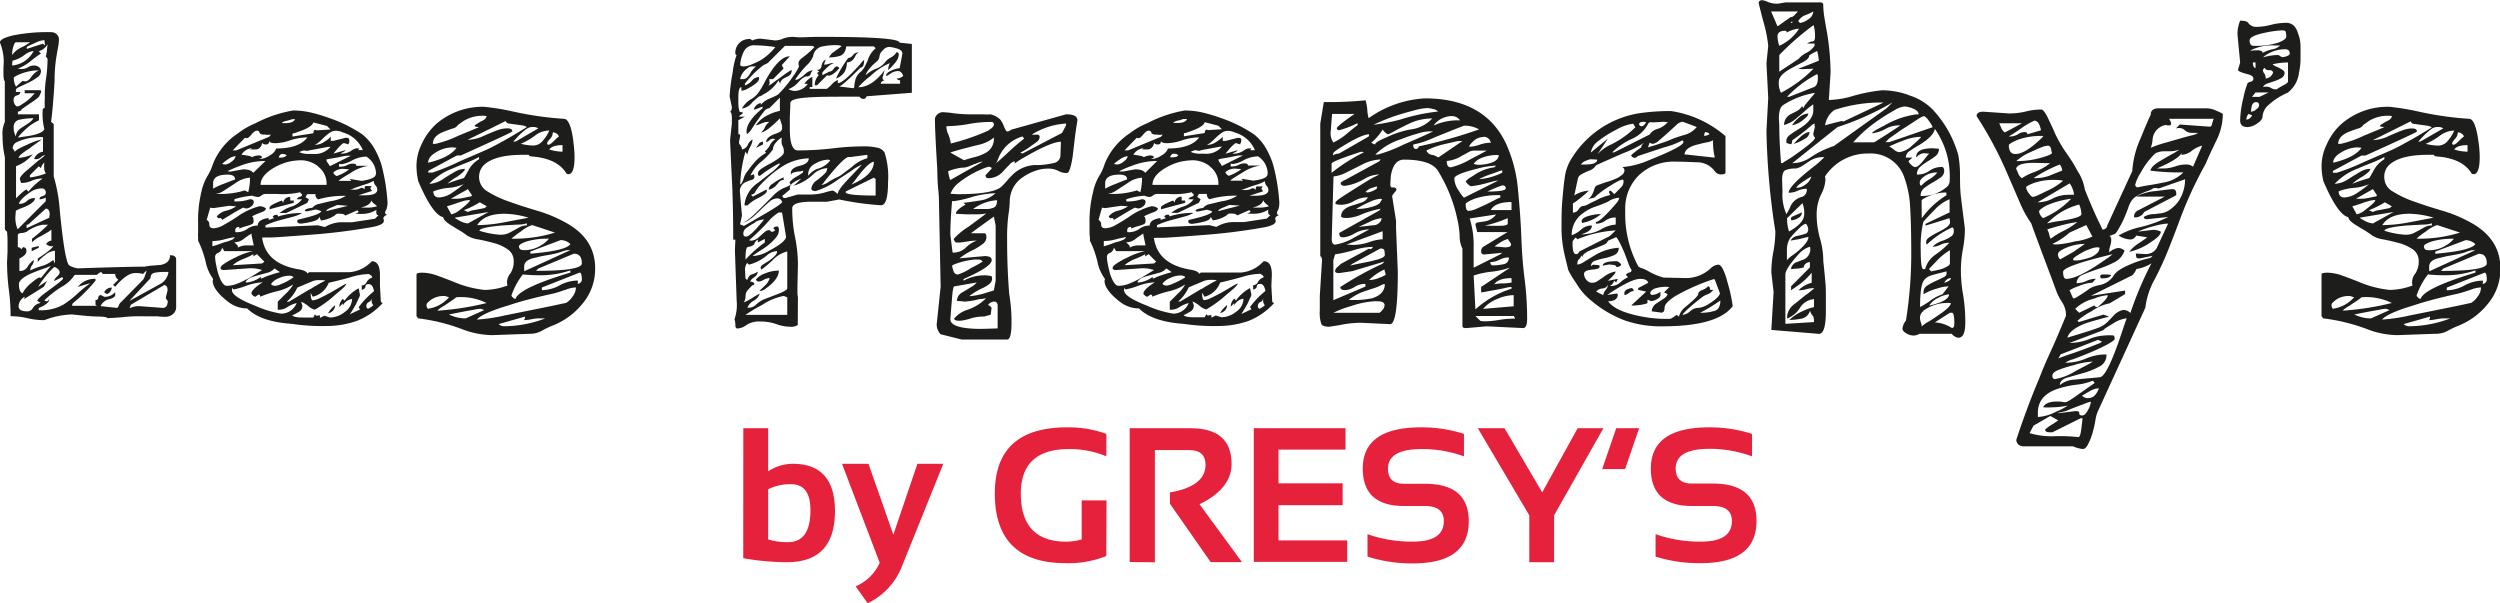 <svg id="Calque_1" data-name="Calque 1" xmlns="http://www.w3.org/2000/svg" viewBox="0 0 311.81 75.24"><defs><style>.cls-1{fill:#1d1d1b;}.cls-2{fill:#e6213c;}</style></defs><title>logo frenchys</title><path class="cls-1" d="M59.68,80.21a10.21,10.21,0,0,0-3.46.71,8.87,8.87,0,0,1-2.13-.25A9.31,9.31,0,0,0,52,80.43a24.9,24.9,0,0,0-.22-3.32,27.58,27.58,0,0,1-.22-3.43l.06-1.31V71.32c0-.36,0-.84-.06-1.42l-.27-.28v-9A12.05,12.05,0,0,1,51,58a3.56,3.56,0,0,1,.28-1.79v-5.1c-.11-.07-.17-.38-.17-.93v-.82a6.3,6.3,0,0,0-.44-3.07c0-.33.54-.62,1.62-.88A21.81,21.81,0,0,1,57.05,45a1,1,0,0,1,.71.27.86.86,0,0,1,.27.63,4.27,4.27,0,0,1-.08.82c-.05.31-.12.67-.19,1.07a18.48,18.48,0,0,0-.27,3.29c-.15,2.45-.3,4.15-.44,5.1l.33.28V63a19.76,19.76,0,0,1,.76,4.28c.41,4.17.79,6.44,1.16,6.8a2.83,2.83,0,0,0,1.09.38q6.15-.21,8.34-.21a5.79,5.79,0,0,1,1-.14l1-.08c.77-.15,1.16-.55,1.16-1.21.51,0,.76.18.76.55v5.87a1.11,1.11,0,0,1-.41.93,1.36,1.36,0,0,1-.88.33c-.31,0-.66,0-1.06-.06l-1.71,0a19.35,19.35,0,0,0-2.63.11c-.77.07-1.41.11-1.92.11,0-.11-.39-.18-1.18-.19S61.07,80.36,59.68,80.21Zm-7-33.95c-.11,0-.22.17-.33.52a3.51,3.51,0,0,0-.16,1.07,3.07,3.07,0,0,1,1.12-.93,5.91,5.91,0,0,0,1.12-.66Zm-.49,2.9a3.32,3.32,0,0,0,2.68-1.81,2.29,2.29,0,0,0-1,.39,4,4,0,0,1-1.64.82Zm2.57,11.08a4.89,4.89,0,0,1-2.08,1.48v4c.73-.73,1.17-1.09,1.32-1.09l.21.27A8.82,8.82,0,0,1,56,63.26a3.32,3.32,0,0,0-1.37.27,3,3,0,0,1-1.32.28l-.16-.49c0-.22.32-.62,1-1.18s1.13-1,1.48-1.24a5.73,5.73,0,0,0,.68-.55.77.77,0,0,0-.52.25.93.93,0,0,1-.68.25l-.17-.06a1.42,1.42,0,0,1,1.1-.88V58.1a6.87,6.87,0,0,0-3.35.66.87.87,0,0,0-.43.77.75.75,0,0,1,.27.44c0-.18.51-.49,1.54-.93a8.36,8.36,0,0,1,1.81-.66,6.84,6.84,0,0,1-.55.41c-.3.2-.61.43-.94.69Q53,60.35,53,60.68A5.17,5.17,0,0,0,54.74,60.24ZM52.88,49.55l.44.05a1.56,1.56,0,0,0,.85-.22,1.45,1.45,0,0,1,.74-.22,1,1,0,0,1,.63.2.7.7,0,0,1,.25.57,1,1,0,0,1-.5.74,6.27,6.27,0,0,1-1.07.63c-.38.19-.74.35-1.07.5s-.49.29-.49.44v.22h.55c0,.21-.14.36-.41.43a.51.51,0,0,0-.42.53,1,1,0,0,0,.17.63c.11.14.21.22.3.22a1.29,1.29,0,0,0,.49-.22,7.8,7.8,0,0,0,.72-.5,3.6,3.6,0,0,0,.6-.55c.17-.18.28-.31.36-.38H53.76v-.38h2l.06.22-.28.6a7.78,7.78,0,0,1-1.1.82c-.54.37-.91.62-1.09.77,0,.07-.07.14-.19.19a.78.78,0,0,1-.25.08v.33h2.63V56a5.71,5.71,0,0,0-1.78,1.23,7.39,7.39,0,0,0-.85.91c.18,0,.44-.07.77-.11s.67-.09,1-.16c.88-.19,1.39-.44,1.53-.77A7.75,7.75,0,0,1,56,54.81a.33.33,0,0,1,.27-.38,9.06,9.06,0,0,1,0-1.18A14.6,14.6,0,0,1,56.39,51a17.38,17.38,0,0,0,.22-2.63c0-.07-.08-.18-.22-.33a4.18,4.18,0,0,0,.16-.93l.06-.6a1.83,1.83,0,0,1-1.1.87l.28.28a16,16,0,0,0-1.43,1.07A5.77,5.77,0,0,1,52.88,49.55Zm.6,1.53.33.06c.26,0,.51-.18.77-.55a2.5,2.5,0,0,1,.93-.82,6.06,6.06,0,0,0-2.11.38c-.68.26-1,.44-1,.55a2.09,2.09,0,0,0,.28,1.1ZM52.66,58a1.28,1.28,0,0,1,.6-1l1-.66a2.14,2.14,0,0,0,.6-.6,8.09,8.09,0,0,0-1.7.17.89.89,0,0,0-.77,1A2.07,2.07,0,0,0,52.66,58Zm0,9.26L52.6,68a3.65,3.65,0,0,0,.28,1.59l3.51-3.51v-.44a2.43,2.43,0,0,1-.77.22.33.33,0,0,1,.28-.38c.32-.07.49-.22.49-.44a.49.49,0,0,0-.55-.55,2.53,2.53,0,0,0-1.43.5c-.84.58-1.29,1.06-1.37,1.42a1.31,1.31,0,0,0,1-.35,1.28,1.28,0,0,1,1-.36c0,.44-.62.88-1.87,1.32Zm.88,4.56c.29,0,.44.16.44.49s-.3.64-.88.93v1.54a1.05,1.05,0,0,0,1-.49,3.13,3.13,0,0,1,.79-.88,1,1,0,0,1-.22.68,1,1,0,0,0-.22.63,8.63,8.63,0,0,1,1.51-.57,3.75,3.75,0,0,0,1.35-.74l.22.44V72.26a2.24,2.24,0,0,0-1.32.63,3.43,3.43,0,0,0-.82.79v-.44q1.92-1.26,1.92-1.59a.3.3,0,0,1-.22.06,1.14,1.14,0,0,1-.66-.28,1,1,0,0,1,.66-.44V69.62a3.07,3.07,0,0,1-.55.39l-.77.44a3.88,3.88,0,0,0-1.1.76v-.44a20.71,20.71,0,0,0,2-1.75H56a4.57,4.57,0,0,0-2,.88,2.11,2.11,0,0,1-.66.16c-.3,0-.44.13-.44.28v1.48a.5.5,0,0,1,.44.27Zm2.08,3.78.17.06,1.26-1.54a5,5,0,0,1-.94.38c-.43.15-.87.32-1.31.5-1.17.47-1.76,1-1.76,1.42,0,.66.15,1,.44,1.16a4.29,4.29,0,0,1,1.13-1.32C55.14,75.82,55.47,75.6,55.62,75.6ZM53.76,78A1.41,1.41,0,0,0,53,79.17c0,.44.35.65,1.05.65a.76.76,0,0,0,.71-.38,1.33,1.33,0,0,1,1-.66l-.44-.27c.07-.22.45-.59,1.15-1.1,1.39-1,2.08-1.55,2.08-1.7l-.11-.16-1,.49c0-.15.11-.33.35-.55s.35-.41.33-.57a.64.64,0,0,0-.3-.44.84.84,0,0,0-.38-.19,12,12,0,0,0-2,2.46l1.1-.71-.39.71-2.46,1.54Zm2.46-32a2.62,2.62,0,0,0-1,.27l-.9.41c-.2.1-.3.16-.3.2v.21l2-.65.27.22ZM56.83,68l.05-.22c0-.51-.16-.77-.49-.77l-2.2,2H54v.44l2.85-1.32Zm-.61-6.75a1.34,1.34,0,0,0-.43.71l-.28-.22-1.1,1.1v.28a8.2,8.2,0,0,0,2-.5,1.13,1.13,0,0,1-.22-.74A2.76,2.76,0,0,1,56.22,61.23Zm-.71,10.42v.22l-.88.44v-.44Zm1.32,6.64c0,.36-.44.73-1.32,1.1v.27a5.64,5.64,0,0,0,3.1-.71,13.44,13.44,0,0,0,1.73-1.35,14.25,14.25,0,0,1,1.59-1.29c-.08,0-.59.15-1.54.44a2.67,2.67,0,0,1,2.2-1V76a20.51,20.51,0,0,1-2.09,2.19l-.74.63a.48.48,0,0,0-.08.31h3.07L62.59,79V78.4a.3.3,0,0,0,.35-.3.31.31,0,0,1,.36-.3l.38.21a1.66,1.66,0,0,0,1.37-.6v.44c-.1.22-.38.38-.82.47a1.52,1.52,0,0,0-1,.85l2,.22c.11,0,.19-.09.25-.25a.81.81,0,0,1,.19-.36l2.85-2.9a2.1,2.1,0,0,0,.27-.58,2.7,2.7,0,0,0,.17-.58l-.44.44a3.09,3.09,0,0,0-1-.11c-.69,0-1.51.57-2.47,1.7l-.27-.22.66-.65a.85.85,0,0,1-.39-.72H63.46c0-.14-.09-.22-.27-.22l-.44.33H60a4.55,4.55,0,0,1-1.42,1.37,11.85,11.85,0,0,0-2.36,1.81.37.37,0,0,0,.3.11Q56.67,78.56,56.83,78.29Zm7.79-1.43a.93.93,0,0,1-.55.77.6.6,0,0,1-.39-.22A1,1,0,0,1,64.62,76.86Zm2.19,1.65,4-2.2a2,2,0,0,0,.88-1.42H71a4.89,4.89,0,0,0-1.07.11.59.59,0,0,0-.47.66Zm4.55-.44.22-.88c0-.44-.14-.66-.44-.66L67,79l-.16.44A2.67,2.67,0,0,1,68,79.17l3,.22c.4,0,.6-.3.6-.88A.66.66,0,0,1,71.36,78.07Z" transform="translate(-50.68 -40.99)"/><path class="cls-1" d="M98.07,75.27l0,1.37.11,2,.22.16A8.54,8.54,0,0,1,95.22,81a11.41,11.41,0,0,1-3.73.65,25.6,25.6,0,0,1-4.44-.27c-2.6-.18-4.44-.82-5.54-1.92a3.88,3.88,0,0,1-2.3-.77c-1.32-1-2-1.92-2-2.68l.06-.22a5.51,5.51,0,0,1-.88-1.87,12.47,12.47,0,0,0-1-2.91v-.43a2.62,2.62,0,0,1,0-.55V68.8A14.83,14.83,0,0,1,75.78,65a6.64,6.64,0,0,1,.74-2,6.48,6.48,0,0,0,.71-1.54,8.25,8.25,0,0,1,3.13-3.84,9.31,9.31,0,0,1,2.19-1.26,15.73,15.73,0,0,1,4.69-1.59,10,10,0,0,1,2.28.27,21.7,21.7,0,0,1,2.36.72,17.12,17.12,0,0,1,4,2,6.34,6.34,0,0,1,1.48,1.73,10.14,10.14,0,0,1,.88,2A24.05,24.05,0,0,1,99,66a2.53,2.53,0,0,1-.14,1.15.6.6,0,0,0-.14.39c0,.15.09.22.28.22-.33.14-.5.29-.5.44l.06.33c0,.36-.57.64-1.7.82a74.9,74.9,0,0,1-7.6.93q-4.3.33-4.8.33H83.7a1,1,0,0,1-.33,0q.45,3.34,4.72,4c.55.11.86.28.93.5l.22-.17h5a4.2,4.2,0,0,0,2.53-1.09c.18-.15.27-.24.27-.28C97.73,73.57,98.07,74.14,98.07,75.27ZM82.17,65.4a9.5,9.5,0,0,0-2.25.44v.27a5.29,5.29,0,0,0,1.92-.27c.33,0,.49.11.49.33a.69.69,0,0,1-.33.57,1,1,0,0,1-.55.25,1,1,0,0,1-.43-.11c-.3.15-.72.38-1.27.71l-1.37.83c-.07-.19-.17-.26-.3-.22s-.25,0-.36-.22a2.19,2.19,0,0,1,1.21-.72,3.78,3.78,0,0,0,1.21-.54l-.88-.06-1.92.28a1.33,1.33,0,0,1-.44-.06l-.44,1.54a.61.61,0,0,1,.33.6c0,.29.18.44.55.44A2.83,2.83,0,0,0,78.66,69q.77-.43,1.53-.93A8.58,8.58,0,0,1,83,66.72a1.19,1.19,0,0,1,.85.27c0,.18-.2.35-.61.49a10.78,10.78,0,0,0-1.15.5c.15,0,.22.24.22.6s-.26.41-.79.58a5.31,5.31,0,0,0-1,.35v-.22c-.33,0-.5.15-.5.44v.11a.14.14,0,0,0,.06.11,2.31,2.31,0,0,0,1.45-.41,2.05,2.05,0,0,1,1.29-.41.78.78,0,0,1,.47-.69,2,2,0,0,1,.9-.24v.22l.66-.22L84.69,68a.62.62,0,0,1,.44-.22.19.19,0,0,1,.22.22,9.6,9.6,0,0,1,3-.44,4.28,4.28,0,0,1-1.13.46l-1.34.36a12.91,12.91,0,0,0-2.09.71v.28l6.53-.28.88.22a4.16,4.16,0,0,1,1.94-.6c.57,0,1.06,0,1.46,0l2.85-.44.44-.44c-.18,0-.27-.13-.27-.28a.83.83,0,0,1,0-.27.23.23,0,0,0,0-.11,3.43,3.43,0,0,1-1.51.49,7.58,7.58,0,0,1-.79,0l-.33,0,.44-.22-.17-.22-1.53.66c-.08-.15-.25-.22-.53-.22a1.77,1.77,0,0,0-.52,0,1.36,1.36,0,0,0-.27.22,3.92,3.92,0,0,1-1.7.61L90.5,68c0,.29-.34.51-1,.66a10.83,10.83,0,0,1-1.26.22c-.33,0-.49-.11-.49-.33s.38-.2,1-.39c1.21-.29,1.88-.56,2-.82a2.55,2.55,0,0,0-.71-.22l-1,.22c-.22,0-.33,0-.33-.11s.31-.26.94-.33a1.41,1.41,0,0,1,.87-.49l1.38-.33a5,5,0,0,0,1.92-.66,11.29,11.29,0,0,0-3.46.44.67.67,0,0,1-.33-.66H89l-.22.38.44.28-.22.44-2.63,1.26h-.82A4.27,4.27,0,0,1,87,66.77a2.62,2.62,0,0,0,1.35-.93h-.66a.56.56,0,0,1,.38-.3c.18-.06.28-.13.28-.22a.19.19,0,0,0-.11-.19.18.18,0,0,1-.11-.17,9.68,9.68,0,0,1-2.91.22H83.81a.84.84,0,0,0-.52.19.72.72,0,0,1-.44.19A2.52,2.52,0,0,1,82.17,65.4Zm-5,6.31.63-.19.85-.31a5.1,5.1,0,0,0,1.1-.38l.22-.27a12.56,12.56,0,0,0-1.37.3,5.41,5.41,0,0,1-1.43.19ZM80,63.37q0-.6-.93-.6c-1.21,0-1.81.36-1.81,1.09v.66a9.1,9.1,0,0,1,1.39-.63C79.54,63.54,80,63.37,80,63.37Zm1.81,11.08-3.18.22c-.3,0-.44-.08-.44-.25s.18-.36.55-.6A9.14,9.14,0,0,1,80,73.13a8.37,8.37,0,0,1,2.25-.82H78.66l-.28-.44a.87.87,0,0,1-.49.66.52.52,0,0,0-.38.49,4.66,4.66,0,0,0,.11.91c.07.38.16.78.27,1.18.33,1,.69,1.53,1.07,1.53a3.61,3.61,0,0,0,1.23-.24,10.33,10.33,0,0,0,1.26-.58c.41-.22.78-.44,1.13-.66l.79-.49A4.42,4.42,0,0,0,81.84,74.45Zm-3.79-9.27a10.24,10.24,0,0,0,3.19-.44l.43.22a7.24,7.24,0,0,0,.22-1.81,3.42,3.42,0,0,0-1.78.66l-1.53,1a2.47,2.47,0,0,1-1,.38Zm.33-3.73.44.06a1.53,1.53,0,0,0,.77-.36c.33-.24.49-.47.49-.69a2.09,2.09,0,0,0-1,.44A3.92,3.92,0,0,0,78.38,61.45Zm1.15.93L81,62.11c.65,0,1.07.15,1.26.44l1.53-1.48a8.44,8.44,0,0,0-3.15.6,15,15,0,0,0-1.56.66.23.23,0,0,0,.16.05Zm2.53,15.25c0-.36.47-.84,1.42-1.43a7.15,7.15,0,0,0-2.08.44,9,9,0,0,1-1.51.44c-.13,0-.19-.07-.19-.22a.43.43,0,0,0-.06.17v.16c0,.55,1,1.19,2.86,1.92a13,13,0,0,0,3.29,1,2.08,2.08,0,0,0,1.92-1.32,3.75,3.75,0,0,0-1.18.52,1.93,1.93,0,0,1-1.18.31v-1l1-1a4.48,4.48,0,0,0,.93-1.16,6,6,0,0,1-2,.85,13.79,13.79,0,0,0-2.12.69q0-.27-.21-.27l-.39.27a.63.63,0,0,1-.3-.14C82.12,77.73,82.06,77.67,82.06,77.63ZM79.7,59.75h.44l4.11-1.7.22-.27a3,3,0,0,1-.74,0c-.42,0-.65-.08-.68-.25a.3.3,0,0,0-.33-.24c-.19,0-.41.15-.66.46s-.45.47-.58.47-.21,0-.24-.06Zm0,14.32,3.67-.22.28-.22-.93-.94-.44.28v-.28a7.3,7.3,0,0,1-1.21.58A4.58,4.58,0,0,0,79.7,74.07Zm2.63-2.47-.27-1.26c0-.08,0-.12,0-.14a.19.19,0,0,0,0-.08,9.62,9.62,0,0,0-1,.68,1.86,1.86,0,0,1-1.15.41l.44.44v.22a2.27,2.27,0,0,1,1.2-.27Zm-.22-11a1.72,1.72,0,0,1,.77-.22.65.65,0,0,1,.44.11.21.21,0,0,0,.05.11.64.64,0,0,1-.43.22l.11,0h.1a2.35,2.35,0,0,0,1.16-.44,1.65,1.65,0,0,0,.82-.87c1.9,0,3.2-.46,3.89-1.38a6.91,6.91,0,0,0-2.14.36,6.09,6.09,0,0,1-1.83.36c-.5,0-.76-.09-.8-.28,0,.3-.13.44-.38.44s-.42-.07-.5-.22a.9.9,0,0,1-.65.83,3.51,3.51,0,0,1-.55,0h-.33l.27-.16a1.76,1.76,0,0,0-1.31.82C81.67,60.41,82.11,60.48,82.11,60.63Zm3.46,14.31-.66-.44a1.67,1.67,0,0,1-.85.53l-1,.27q-.52.14-1,.3a1.38,1.38,0,0,0-.76.6l.16.06a3.59,3.59,0,0,0,1.75-.71v.22a1.65,1.65,0,0,0,.5-.2A17.23,17.23,0,0,1,85.57,74.94Zm4.77-13.19a3.55,3.55,0,0,0-2-.74,7.3,7.3,0,0,0-1.81.22,6.86,6.86,0,0,0-1.59.66c-1.17.66-1.76,1.39-1.76,2.19h8.23A2.68,2.68,0,0,0,90.34,61.75ZM86,66.28a.82.82,0,0,1,.88-.72V66h.44v.28c-.22.07-.65.19-1.29.35s-1.22.32-1.73.47v-.22c0-.14.25-.33.74-.55a7.2,7.2,0,0,1,.8-.33Zm1.32,9.27a1,1,0,0,0-.66-.17,3,3,0,0,0-1.18.3,2.11,2.11,0,0,0-1,.74.65.65,0,0,0,.47.22,1.92,1.92,0,0,0,.66-.16c.27-.11.52-.22.74-.33Q87.27,75.65,87.27,75.55Zm-.88-15.14c-.07-.15-.27-.22-.6-.22a.34.34,0,0,0-.25.16.49.49,0,0,0-.14.28,1.6,1.6,0,0,0,.47,0A.88.88,0,0,0,86.39,60.41Zm1.1-4.55h-.44a5.52,5.52,0,0,1-.63.19,1.72,1.72,0,0,0-.63.24.14.14,0,0,0,.11.06h.33C86.92,56.35,87.34,56.18,87.49,55.86Zm.22,21a5,5,0,0,1-1.32,1.76h.28l2.57-1.54a.84.84,0,0,0,.3-.16,6,6,0,0,1,.58-.33,8.73,8.73,0,0,1,1.1-.6,1.57,1.57,0,0,0-.5-.06h-.49a2.16,2.16,0,0,0-.71.17Zm2-19.25a.61.61,0,0,1,.11-.36c.07-.09.17-.08.28,0l1.75-.11-.44-.44-1.7-.44c-.11.41-.78.81-2,1.21a2.16,2.16,0,0,1-.6.17v.38Zm-.33,19.91c0,.62.09.93.28.93a2.52,2.52,0,0,0,.9-.3c.42-.2.86-.43,1.32-.68l1.23-.72a5.36,5.36,0,0,1,.72-.38q0,.27-1.32,1.32a14.11,14.11,0,0,1-2.61,1.92,1.85,1.85,0,0,1-.82-.44,3.2,3.2,0,0,0-.9-.55l.16.44a.84.84,0,0,1-.33.76,6.24,6.24,0,0,1-.93.5c.14.18.57.27,1.26.27l1.37,0,.22-.44c0,.15.11.22.22.22l.38-.06v.33l.55-.27.72.22a3,3,0,0,0,1.83-.69,2,2,0,0,0,.91-1.62,1.49,1.49,0,0,0-1.15.83v-.28l-.44.44a1.39,1.39,0,0,1,.44-1l.22.22a5.16,5.16,0,0,1,1.75-1.54l.17.83a1.31,1.31,0,0,1-.17.43l-.33.72c-.22.4-.47.82-.77,1.26l1.27-.6-.17-.28a10.58,10.58,0,0,1,1.92-2c-.11-.59-.33-.88-.66-.88s-.39.1-.41.3-.17.34-.46.41v-.55a.66.66,0,0,0,.6-.41,1.18,1.18,0,0,1,.71-.57c0-.15-.15-.3-.44-.44a8.09,8.09,0,0,0-2.11.35c-.82.24-1.78.49-2.88.74A2.82,2.82,0,0,1,89.68,78Zm-.49-17.71-.33-.06a1.63,1.63,0,0,0-.6.22,2.89,2.89,0,0,0,1.2.22h.5a2.55,2.55,0,0,0,2.19-.88H91.6l-2.36.44A1.12,1.12,0,0,1,88.86,59.81ZM94.12,59l-.54-.17c-.11,0-.37.22-.77.66l-.55.66,1.54-.44a.76.76,0,0,1-.31.25,2.37,2.37,0,0,0-.35.19,2.31,2.31,0,0,0,1.31-.33,1.7,1.7,0,0,1,.66-.33h.22a.24.24,0,0,1,.17.06l-.17.16h.6a3.79,3.79,0,0,0-2.46-2.19,2.2,2.2,0,0,0-.91-.22,1.35,1.35,0,0,0-.79.27,6,6,0,0,0-.72.6c-.58.59-1,.88-1.15.88h.17a2.11,2.11,0,0,0,1.15-.44,2.14,2.14,0,0,0,.71-.6v.55h.33l1.54-.39c.29,0,.43.08.43.22a1.15,1.15,0,0,1,0,.39A.81.81,0,0,0,94.12,59ZM91.38,60.9a.71.71,0,0,0,.17.39,2.54,2.54,0,0,1,.27.43l2.63-1.31H94a3.38,3.38,0,0,0-.55.08l-.83.17-.79.13A2.5,2.5,0,0,0,91.38,60.9Zm2.69,5.76-1.32-.11-.65.28c-.48.18-.72.34-.72.49Zm-1.59,12.4a1.05,1.05,0,0,1-.88,1A3.22,3.22,0,0,1,92.48,79.06Zm1.1-17a1.69,1.69,0,0,0-1.32.44.44.44,0,0,0,.16.27.46.46,0,0,0,.28.17,5.24,5.24,0,0,0,1.53-.83Zm4,.66a2.55,2.55,0,0,0-1.21-2.2,4,4,0,0,0-1.76.47,3.74,3.74,0,0,1-1.26.47c-.22,0-.35,0-.38-.06v.38a2,2,0,0,0,1-.19,1.38,1.38,0,0,1,.74-.19c.27,0,.41.09.41.27h1.53a5.38,5.38,0,0,0-2.22.88c-1,.59-1.51.93-1.51,1h1.59l-.22-.21h.22l1.27.21C96.92,63.39,97.53,63.1,97.53,62.77Zm-.72,1.75.22.33-1.7.55s.11,0,.22,0h.55c1.06,0,1.59-.23,1.59-.71a.75.75,0,0,0-.22-.52.82.82,0,0,1-.22-.58,5,5,0,0,1-1.15.47c-.62.2-1.07.36-1.34.47a2,2,0,0,1-.53.16h.44a1.62,1.62,0,0,0,1-.22.44.44,0,0,1,.43.22c0-.25,0-.4.14-.44a.94.94,0,0,1,.3,0h.28a.25.25,0,0,1,.16,0ZM97,66c-.11.41-.55.7-1.31.88h1.09a4.31,4.31,0,0,0,.93-.16,2.57,2.57,0,0,0-.38-.33A1,1,0,0,1,97,66ZM96.7,78.65a.55.55,0,0,0-.33.49c0,.2.08.32.22.36a3,3,0,0,0,.66-.44.82.82,0,0,1-.22-.61v-.27A.56.56,0,0,1,96.7,78.65Z" transform="translate(-50.68 -40.99)"/><path class="cls-1" d="M116.83,82.62l-4.77.17a10.83,10.83,0,0,1-3.68-.72,23.19,23.19,0,0,0-5.54-1.37l-.21-.27V75.22c0-.15.25-.22.76-.22a5.68,5.68,0,0,1,1.79.35c.67.24,1.38.51,2.11.8a13.26,13.26,0,0,0,3.84,1,8.42,8.42,0,0,0,2.85-.55,1.32,1.32,0,0,1-.06-.52,1.77,1.77,0,0,1,.42-1,2.59,2.59,0,0,0,.41-1.51,1.71,1.71,0,0,0-.72-1.46,5.24,5.24,0,0,0-1.7-.79c-.65-.18-1.32-.34-2-.47a3.49,3.49,0,0,1-1.4-.49,8.39,8.39,0,0,0-.85-.58c-.31-.18-.61-.36-.9-.55-.81-.47-1.21-.85-1.21-1.15q-1.32-.27-3.13-4.5l-.1-.54a8.15,8.15,0,0,1-.11-1.59,6.21,6.21,0,0,1,.65-2.5,7.68,7.68,0,0,1,1.81-2.5,8.86,8.86,0,0,1,6-2.14,30.62,30.62,0,0,1,3.18.5,41.77,41.77,0,0,0,6.75,1c.55,0,1,1.06,1.21,3.18a12.63,12.63,0,0,1,.11,1.59c0,1.42-.26,2.14-.77,2.14l-.22-.06q-1.1-1.86-4.17-2.14c-.37,0-.55-.11-.55-.22h-.77q-3.45,0-4.82,1.27a2.1,2.1,0,0,0,.46,3.31,13,13,0,0,0,2.69,1.26c1.08.39,2.24.76,3.48,1.13a17,17,0,0,1,3.46,1.43q3.78,2,3.78,5.75a6.72,6.72,0,0,1-1.53,4.36,9,9,0,0,1-3.73,2.77,10.51,10.51,0,0,0-1.35.64A3,3,0,0,1,116.83,82.62Zm-10.15-4.55-.49-.16a2.87,2.87,0,0,0-1.7.43c-.4.3-.6.5-.6.61a.6.6,0,0,0,.16.55A4.26,4.26,0,0,0,106.68,78.07ZM111,57.94c.75-.33,1.33-.57,1.73-.71A3.36,3.36,0,0,1,114,57c.39,0,.58.13.58.38,0,.08-2.14,1.06-6.42,3h-.49l-3.57,1.92v.22h.5A26.88,26.88,0,0,0,108,61.12c2.12-.91,3.34-1.44,3.65-1.59s.68-.34,1.12-.58.9-.49,1.37-.76.93-.54,1.35-.8l.9-.55a1.32,1.32,0,0,0-.63-.22l-.82-.11-.77-.11a.42.42,0,0,1-.41-.32L109,58.43A5,5,0,0,0,111,57.94Zm-3.42,1.48-.5-.05a4.07,4.07,0,0,0-2,.6c-.69.4-1,.84-1,1.32C105.88,60.85,107.07,60.23,107.62,59.42Zm-1.16,4.5a19.22,19.22,0,0,1,2.09-.71s.11-.1.22-.31l.38-.68a3.49,3.49,0,0,1,1.32-1.37v-.28a14.09,14.09,0,0,1-1.56.72c-.57.22-1.15.45-1.73.71a7.58,7.58,0,0,0-2.91,1.92,3.4,3.4,0,0,0,1.76-.63c.65-.42,1.17-.73,1.53-.93a2.39,2.39,0,0,1,1.15-.31c0,.22-.34.55-1,1A6.3,6.3,0,0,0,106.46,63.92Zm1.38-7.35a1,1,0,0,1-.63.44c-.35.11-.71.24-1.07.38-1,.37-1.43.88-1.43,1.54H105a13.51,13.51,0,0,0,2.82-1c1.59-.66,2.46-1,2.61-1.1-.37,0-.55-.08-.55-.13s.07-.13.22-.22l.49-.31c.52-.21.77-.45.77-.71a4.48,4.48,0,0,0-2.85.61Zm-3.08,8.28c0,.51.28.77.72.77a3.16,3.16,0,0,0,1.73-.66,12.1,12.1,0,0,0,1.34-1,5.9,5.9,0,0,1-1.87.46A6.91,6.91,0,0,0,104.76,64.85Zm6.64,13.93a7.2,7.2,0,0,0-3.78-.71,6.64,6.64,0,0,1-.72.52l-.76.52a4.6,4.6,0,0,0-.88.61l.27,0A34.79,34.79,0,0,0,111.4,78.78Zm-4.94-12.06.55,1a2.3,2.3,0,0,0,1-.5q1.32-1,1.32-1.26a.44.44,0,0,0-.25,0,2.08,2.08,0,0,0-.58.11c-.25.07-.51.15-.76.24s-.51.18-.74.25Zm4.67,12.94-.44-.16a4.43,4.43,0,0,0-.8.11l-1.18.21-2,.39a4.62,4.62,0,0,0,2.09.49ZM106.9,65.78h.39a5.16,5.16,0,0,0,1.23-.11l.74-.16c.18,0,.28-.09.28-.17l-.5-.76Zm4.72,1.65-4.22.71s.07.09.22.17l.49.27a2.56,2.56,0,0,0,.93.28Zm-.22-.71-.88-.5a11.08,11.08,0,0,1-1.34.72q-.53.21-.63.27l.49.22a2.42,2.42,0,0,1,.85-.25l1.24-.24Zm5.21,1.42a11.32,11.32,0,0,0-3-.49c-1.69,0-2.82.47-3.41,1.42a18.21,18.21,0,0,0,3.19-.32Zm4.55,9a12.6,12.6,0,0,1-2,.58c-.8.18-1.64.38-2.5.6s-1.72.48-2.6.77c-2.2.66-3.49,1.25-3.9,1.76a22,22,0,0,0,3.49-.52l4.36-.88c1.2-.24,2.3-.47,3.29-.69a2.77,2.77,0,0,0,.82-.82,1.87,1.87,0,0,0,.39-1.1A3.87,3.87,0,0,0,121.16,77.16Zm-10.69-7.37a10.66,10.66,0,0,0,2.52.49,2.5,2.5,0,0,0,1.13-.19l.71-.38.71-.39a1.75,1.75,0,0,1,.85-.19v-.27a3.47,3.47,0,0,1-1.09.16l-2,.11C111.4,69.28,110.47,69.5,110.47,69.79ZM118.7,80.7l-.66,0a4.71,4.71,0,0,0-1.1.11,5,5,0,0,1-1,.11c.14,0,.22-.15.22-.44l-3.29.93a1,1,0,0,0,.77.27A14.71,14.71,0,0,0,118.7,80.7ZM119.9,70l-2.85-.94a4.32,4.32,0,0,0-1.4.8,9.28,9.28,0,0,0-1.18.9A17.23,17.23,0,0,0,119.9,70Zm-4,5.21a8.8,8.8,0,0,0-1.43,2.63c0,.07.07.16.19.27a.57.57,0,0,0,.31.17q.44-1.37,6.85-3.29v-.28a11.5,11.5,0,0,1-3.48.61A21.52,21.52,0,0,1,115.9,75.22ZM117.82,57a1.17,1.17,0,0,0-.69-.17,1.29,1.29,0,0,0-.76.22,7,7,0,0,0-.64.52c-.22.2-.42.41-.6.61s-.33.35-.44.46H115Zm-2.41,14.7c0,.33.2.49.6.49a3.88,3.88,0,0,0,2.14-.6,3.59,3.59,0,0,0,1-.83,9.3,9.3,0,0,0-2.74.33C115.75,71.32,115.41,71.52,115.41,71.71Zm.21-12.78a6.94,6.94,0,0,0,1.57.22,1.53,1.53,0,0,0,1.2-.61,4.53,4.53,0,0,0,.8-1.26,2.93,2.93,0,0,0-1.78.63A8.42,8.42,0,0,1,115.62,58.93Zm6.2,13.27-.27,0a1.13,1.13,0,0,0-.47.08c-.13,0-.38.14-.77.25s-.85.21-1.39.3a14.06,14.06,0,0,0-1.43.3c-.95.18-1.43.55-1.43,1.1a2.13,2.13,0,0,0,0,.3,2.13,2.13,0,0,1,0,.3Zm0-.77a1.88,1.88,0,0,0-1.2-.49l-3.79,1.43v.27C119.79,72.38,121.46,72,121.82,71.43Zm-4.28,3.35q5.71,0,5.71-.93c0-.81-.33-1.21-1-1.21l-4.44,1.86Zm5.21,1.64c.33-.11.5-.29.5-.54,0-.59-.09-.88-.28-.88l-4.71,1.86v.33a4.69,4.69,0,0,0,2.22-.6,4.79,4.79,0,0,1,2.27-.6ZM119.63,57.5a1.18,1.18,0,0,1-.36.82c-.24.26-.35.44-.35.55s.06.17.19.17.34-.16.66-.47a5.09,5.09,0,0,1,.63-.57A.86.86,0,0,0,119.63,57.5Zm-.44,2.14a6,6,0,0,0,1.65.27v-.82C120,59.09,119.41,59.28,119.19,59.64Z" transform="translate(-50.68 -40.99)"/><path class="cls-1" d="M150.18,81.53a1.5,1.5,0,0,1-1,.21,5.1,5.1,0,0,1-1.65-.32,6,6,0,0,0-2-.33,2.91,2.91,0,0,0-1.76.44,1.93,1.93,0,0,1-1.1.43c-.18,0-.27-.13-.27-.41a2.45,2.45,0,0,0-.11-.74,5.42,5.42,0,0,0,.27-2.3l-.22-6.31.06-1.32c-.18,0-.27,0-.27,0q0-3.12-.11-6.36-.28-5.76-.28-6.09l.22-2v-.71c0-.47-.07-.73-.22-.77a.78.78,0,0,0,.22-.6L141.68,53a21.28,21.28,0,0,1,.38-2.94,9.85,9.85,0,0,1,.49-2.22c-.11,0-.16-.09-.16-.27a1.71,1.71,0,0,1,1.92-1.7c.11.11.18.16.22.16a2.62,2.62,0,0,1,1-.22l1.81.22a2.45,2.45,0,0,0,1-.22,3.31,3.31,0,0,1,1.24-.22l.82.06,2-.06h1.2q9.27,0,9.27.72l1.54.16v6.09l-5.65.44c-.07.22-.2.33-.38.33a.62.62,0,0,1-.5-.28h-1.42c-2.13,0-3.86,0-5.21.11s-2,.31-2,.72v.38l-.06,1.32v1.53c0,1.76.35,2.64,1,2.64a38.1,38.1,0,0,0,4.31-.25,30.89,30.89,0,0,1,3.65-.25,7.79,7.79,0,0,1,2,.17A1.38,1.38,0,0,1,161,60a9.85,9.85,0,0,1,.44,3.73c0,1.91-.29,2.86-.88,2.86a36.24,36.24,0,0,1-5.21-.72l-1.53.28h-1.92c-1.61,0-2.41.27-2.41.82a18,18,0,0,0,.35,3.59,17.32,17.32,0,0,1,.36,3.43l-.06,2.8v.66a3.38,3.38,0,0,0,.06.6ZM143,57.94l-.16.82a.72.72,0,0,0,.19.36.82.82,0,0,1,.19.52,1,1,0,0,0,.72-.58,1.44,1.44,0,0,1,.6-.68,1.89,1.89,0,0,1-.28.9,4.12,4.12,0,0,0-.38,1l-.22-.39A17.13,17.13,0,0,0,143,64c.15-.07.29-.3.41-.69a2.65,2.65,0,0,1,.31-.71c.07-.09.21-.27.41-.55s.43-.56.68-.85a5.85,5.85,0,0,1,1.43-1.15l-.17-.17a2.62,2.62,0,0,0,.64-.79,1.87,1.87,0,0,1,.68-.74l-.27-.06a.59.59,0,0,0-.44.17,1.27,1.27,0,0,1-.44.27c0-.4.35-.75,1-1a4.58,4.58,0,0,0,.66-.27.54.54,0,0,0,.33-.5,1.73,1.73,0,0,0-.08-.55,6,6,0,0,1-.2-.65c-1.17,1.17-1.95,1.75-2.35,1.75a1.68,1.68,0,0,0,.49-.66,1.63,1.63,0,0,1,.55-.66,2.08,2.08,0,0,0-.93.17,3.65,3.65,0,0,1-.77.27,3.93,3.93,0,0,1,1.7-1.37,5.13,5.13,0,0,1,1.31-.44V53.17l-1.31,1.31a1,1,0,0,0-.69.44c-.24.3-.48.63-.74,1s-.5.73-.74,1.1a2.43,2.43,0,0,1-.63.71l-.05-.33c0-.84.67-1.81,2-2.91v-.21l-.61.24a1.49,1.49,0,0,1-.49.14,1.14,1.14,0,0,1,.88-.82v.22a2.93,2.93,0,0,1,1.07-.77,8.06,8.06,0,0,0,1.07-.5,15,15,0,0,0,1.86-2.24,7.66,7.66,0,0,0,.77-1.27,1,1,0,0,1-.06-.43c0-.22.18-.45.52-.69a11.59,11.59,0,0,0,1.46-1.29l-.22-.16h-3.46l-2.14,2.14-.54.27a12.07,12.07,0,0,0-2.31,2.3v.22a2,2,0,0,0,.88-.6,1.15,1.15,0,0,1,.88-.44v.22q0,.49-1.59,1.32a1.66,1.66,0,0,1-.61.16v-.44c-.25,0-.38.42-.38,1.26v.66a3.63,3.63,0,0,0,.16,1.15l.44.11a.9.9,0,0,1-.3.28c-.13.07-.19.14-.19.22h.71l-.82.44v1.75C142.94,57.72,143,57.79,143,57.94Zm4.39-11.08a19.5,19.5,0,0,0-2.52-.22,1.42,1.42,0,0,0-1.37.69,4.48,4.48,0,0,0-.5,1.72c0,.15.19.22.44.22a2.47,2.47,0,0,0,.93-.22,9.8,9.8,0,0,0,1.16-.54A7,7,0,0,0,147.38,46.86Zm-4.39,4,.39,0c.29,0,.56-.21.82-.65a3,3,0,0,1,.77-.94h-.11l-.39,0c-.22,0-.5.13-.85.46A2.1,2.1,0,0,0,143,50.81Zm.22,17L143,68.91c0,.07.06.12.17.14a.49.49,0,0,1,.27.13c.33-.18,1-.56,2-1.15q2.79-1.59,2.79-1.86a.62.62,0,0,0-.63-.44,1.6,1.6,0,0,0-1,.46c-.37.32-.75.67-1.15,1.07-1,1-1.72,1.49-2.2,1.49.33,0,1-.5,2-1.49l1.75-1.75a4.54,4.54,0,0,1,1.43-1.07,4.58,4.58,0,0,0,.88-.41l-.17-.28a2.71,2.71,0,0,1,.85-.71,6,6,0,0,0,.85-.55v-.22a1.37,1.37,0,0,1-.55.11c-.62.08-.93.2-.93.39,0,0-.05,0-.05-.06V62.6c0-.44.37-.75,1.12-.93s1.12-.49,1.12-.93A6.48,6.48,0,0,0,148,61.92a13.62,13.62,0,0,0-2.28,1.92,5.27,5.27,0,0,0-.85,1.09c-.05.17-.23.29-.52.36l.22.22,1.7-.88s.05.07.05.19-.12.28-.35.44a6.74,6.74,0,0,1-.8.47,4.74,4.74,0,0,0-1.26.88h-.38a3.77,3.77,0,0,1,1.75-2.86c.48-.4,1-.78,1.48-1.15A5.58,5.58,0,0,0,148,61.4h-.21a18.59,18.59,0,0,0-1.92,1.2,2.43,2.43,0,0,1-.44.33c-.15,0-.22-.1-.22-.3s.16-.41.49-.63a10.68,10.68,0,0,1,1.15-.66q1.59-.93,1.59-1.32a1.55,1.55,0,0,0-.13-.79.77.77,0,0,1-.14-.49,1.55,1.55,0,0,1,0-.39,1,1,0,0,0,0-.19,2.09,2.09,0,0,0-.68.58,1.36,1.36,0,0,0-.41.9,9.05,9.05,0,0,1-1.51,1.56,4.74,4.74,0,0,0-1.29,1.68l.44-.17.05.33a.35.35,0,0,1-.27.36,5.61,5.61,0,0,0-.66.24,1.25,1.25,0,0,0-.88,1.27Zm3.4-17,.06.49a.64.64,0,0,1-.17.33,2.63,2.63,0,0,0,.61-.38q.44-.33.93-.66a9.11,9.11,0,0,1,1.37-.93.77.77,0,0,1-.44.79,4.51,4.51,0,0,0-.68.36.8.8,0,0,0-.31.6l-.21-.44a4.76,4.76,0,0,1-1.92,1.76,1.15,1.15,0,0,1-.42.22c-.05,0-.16.07-.33.22l-.57.49a2,2,0,0,1-1.32.82,3.05,3.05,0,0,1,1.1-1.15,2.88,2.88,0,0,0,1-.9,11.39,11.39,0,0,0,.74-1.26,13.8,13.8,0,0,1,.88-1.46c.81-1.17,1.56-1.75,2.25-1.75l-1,1.09.22.44-1.31,1.32Zm-1.75,17.88a8.38,8.38,0,0,0-1.1.69.85.85,0,0,0-.38.68q0,.39.33.39c.36,0,1-.61,2-1.81.18-.22.25-.33.22-.33A2.64,2.64,0,0,0,144.86,68.69Zm-1.26,6,.05,1,.22.17c.15-.41.33-.64.55-.69a2.57,2.57,0,0,0,.77-.36.92.92,0,0,1-.47.72c-.31.22-.47.4-.47.55a.52.52,0,0,1,.5.21.2.2,0,0,1-.22.22c-.51.48-.79.83-.82,1a3.15,3.15,0,0,0-.06.54,1.33,1.33,0,0,1-.22.61,6.1,6.1,0,0,0,1-.52c.31-.2.63-.4,1-.58a1.59,1.59,0,0,1-.74.88,1.73,1.73,0,0,0-.8.88,1.38,1.38,0,0,0,1-.31,3.69,3.69,0,0,1,.6-.49,4.27,4.27,0,0,1,.82-.38l1.07-.41c1-.37,1.48-.64,1.48-.83v-4.6A3.82,3.82,0,0,0,147,73.49a15.86,15.86,0,0,1-1.34,1.12.37.37,0,0,1-.11-.27c0-.11.11-.24.33-.38s.46-.3.71-.44c.66-.48,1-.84,1-1.1l0-.11v0a2.06,2.06,0,0,0-1.21.49A5.56,5.56,0,0,1,144.09,74l-.22-.22A1.43,1.43,0,0,0,143.6,74.67Zm1.59-3.84c-.08,0-.17.07-.28.22a.67.67,0,0,0-.16.33,1.21,1.21,0,0,1-.55.3,1.31,1.31,0,0,0-.33.08c-.15.15-.22.66-.22,1.54a15.58,15.58,0,0,1,2.41-2.14v-.44l-.87.44Zm3.23,7a7.23,7.23,0,0,0-2.66,1.1,21.57,21.57,0,0,0-2.11,1.26h5.21V78.07Zm-1.31-8.45a.67.67,0,0,1,.46-.22c.17,0,.25.16.25.47a1.44,1.44,0,0,1-.36.91,6.82,6.82,0,0,1-.85.85,8.54,8.54,0,0,1-1.07.76c-.38.24-.72.47-1,.69h.22a4.25,4.25,0,0,0,1.75-.6c1.47-.77,2.2-1.38,2.2-1.81l-.5-3h-.43a5.35,5.35,0,0,0-1.27,1.1,25.39,25.39,0,0,1-2.41,2.35l.22.06a1.57,1.57,0,0,0,1-.44l.74-.66a.89.89,0,0,1,.58-.22l.27.22a.62.62,0,0,0,.44-.22ZM145.85,59l-.88.44c.14-.19.27-.36.38-.53a.57.57,0,0,1,.5-.24Zm.82,16.67a1.67,1.67,0,0,0-.74.22,1.51,1.51,0,0,1-.63.22.35.35,0,0,1-.33-.27,2.57,2.57,0,0,1,1.18-.77,4.55,4.55,0,0,1,1.67-.33q0,1.09-1.65,2.25a1.18,1.18,0,0,1-.54.27.35.35,0,0,1-.22,0l.65-.63A2.05,2.05,0,0,0,146.67,75.71Zm1.75-12.23a.8.8,0,0,0-.49.16l-.38.44a1.67,1.67,0,0,1-1,.61.91.91,0,0,1,.55-.77,5.87,5.87,0,0,1,1.31-.77Zm2.2-.16c-1,.36-1.43.75-1.43,1.15a.2.2,0,0,0,.06.16l-1.05.88a.13.13,0,0,1,.14.11c0,.07.12.11.3.11l1.54-.44,1.7,0a6.48,6.48,0,0,0,1.62-.24,8.05,8.05,0,0,1,1-.25c.15,0,.37.15.66.44,0-.33.43-.94,1.29-1.84s1.43-1.51,1.73-1.83a5.52,5.52,0,0,0-1.24.71c-.53.36-1.09.73-1.67,1.1a9.33,9.33,0,0,1-2.85,1.48c-.37,0-.55-.11-.55-.33a1.5,1.5,0,0,1,.68-1,9.93,9.93,0,0,0,1-.85.93.93,0,0,0,.3-.68,2.83,2.83,0,0,0-1.75.77,5.81,5.81,0,0,1-2.42,1.42Zm7.84-14.87c0,.7-.15,1-.44,1-1.57,1.58-2.47,2.36-2.69,2.36l1.76.22c.07,0,.12-.07.14-.22s0-.33.08-.55a1.92,1.92,0,0,1,.57-1.15,2.34,2.34,0,0,0,.64-.74c.14-.27.27-.54.38-.79a3.24,3.24,0,0,1,1-1.54l-.22-.22h-3.46c-.07.66-.33,1-.77,1.18a4.73,4.73,0,0,1-1.37.19,1.79,1.79,0,0,1,.63-.71l.91-.66c0-.11-.29-.16-.77-.16a8.56,8.56,0,0,0-1.59.16A1.42,1.42,0,0,0,152.1,48a3.23,3.23,0,0,1-.82,1.15,13.94,13.94,0,0,0-1.38,1.7v.11s.1,0,.31-.08a4.18,4.18,0,0,0,.87-.63,1.69,1.69,0,0,1,1-.5.9.9,0,0,0-.28.44.46.46,0,0,1-.49.33q-.39,0-1,.66a3.18,3.18,0,0,1-1.29.93,1.72,1.72,0,0,0,.88.22,2.1,2.1,0,0,0,1.53-.88h-.43a2.39,2.39,0,0,1,1-.87L152,51.85h-.33v.22h2.14a5.09,5.09,0,0,0,.63-.57,1.86,1.86,0,0,1,.74-.53v.39c.44,0,1.35-.77,2.74-2.31A4,4,0,0,1,158.46,48.45ZM154,60.9a3.36,3.36,0,0,0-1.64.5,1.45,1.45,0,0,0-.88,1.31v.11s0,.06.05.06a2.44,2.44,0,0,1,1.1-.83A3.06,3.06,0,0,0,154.24,61Zm0-10.47-.16-.06-1.26,1.26h-.28a1.71,1.71,0,0,1,.5-1.26l-.22-.27.27-.17-.27-.22a.53.53,0,0,0,.57-.52,1.1,1.1,0,0,1,.52-.79l-.22.65a1.76,1.76,0,0,0,.64-.11,1.89,1.89,0,0,1,.63-.1,2.46,2.46,0,0,0-.94.63q-.54.51-.54.63v.27l.87-.44a.66.66,0,0,0,.52-.33q.25-.33.42-.33a.47.47,0,0,1,.32.22C154.82,50.12,154.36,50.43,154,50.43Zm2.8,10.14-.33,0c-.47.14-1.44,1.15-2.91,3a2.41,2.41,0,0,1-.43.5,2.27,2.27,0,0,0,.82-.33,6.85,6.85,0,0,1,1.12-.63,3,3,0,0,0,.72-.44l1.07-.8a4.84,4.84,0,0,1,2-1.15V60.3Zm-1.86-9.76a14.42,14.42,0,0,1,1.53-2.58.84.84,0,0,0,.58-.35.92.92,0,0,1,.74-.36,1,1,0,0,0-.39.38,2.36,2.36,0,0,1-.22.39,1.07,1.07,0,0,1-.87.49A2.55,2.55,0,0,1,156,50,2.24,2.24,0,0,1,154.9,50.81ZM156.16,65c.14.25,1.39.38,3.73.38V63.32l-.22-.17-3.46,1.7s-.05,0-.05.06Zm3.51-3.84q-.72.1-2.25,2.19a6.75,6.75,0,0,1-.55.66C158.73,63.22,159.67,62.27,159.67,61.18Zm3.23-11.69c0-.11.15-.71.33-1.81,0-.29-.24-.5-.71-.63a4.43,4.43,0,0,0-1-.19,1.12,1.12,0,0,0-.74.44,1.18,1.18,0,0,0-.41.74.86.86,0,0,1-.28.58l-.6.54c-.55.59-.82,1-.82,1.21a4.25,4.25,0,0,1,1.28-.79,2.44,2.44,0,0,0,1.07-.74,2.08,2.08,0,0,1,.77-.66,1.8,1.8,0,0,0,.71-.66c.19,0,.28.12.28.36a1.86,1.86,0,0,1-.49,1,6.54,6.54,0,0,1-.83.87,1.75,1.75,0,0,1,.22-.87,7.88,7.88,0,0,0-2.41,1.59,10.44,10.44,0,0,0-1.54,1.42c1.14,0,2.23-.71,3.29-2.14l-.27.94c0,.21.09.32.27.32-.33.11-.49.26-.49.44h2.41V51a.52.52,0,0,1-.44-.22,1.13,1.13,0,0,0,.83-.33q-.22-.6-.66-.6a1.7,1.7,0,0,0-.93.33c-.33.22-.52.31-.55.27,0-.25.24-.48.71-.68A3,3,0,0,1,162.9,49.49Z" transform="translate(-50.68 -40.99)"/><path class="cls-1" d="M176.56,77.69a20.85,20.85,0,0,1,.28,3.59c0,1.37-.19,2.06-.55,2.06h-5.65L168,82.68a1.74,1.74,0,0,1-.49-1.26l.49-4.67-.21-10.64c0-.22,0-.72-.09-1.51s-.1-1.69-.13-2.71q-.28-4.5-.28-6.14a1.07,1.07,0,0,1,.91-.77,12.81,12.81,0,0,1,1.45.14,17.07,17.07,0,0,0,2.08.13h1.59a5.8,5.8,0,0,0,.88,0,2.48,2.48,0,0,1,1.24.66,2.78,2.78,0,0,1,.46.87c.18.41.31.61.39.61a.71.71,0,0,0,.49-.22l6.86-1.92c1,0,1.42.25,1.42.77-.14.84-.26,1.65-.35,2.44s-.18,1.49-.25,2.11c-.22,1.35-.46,2-.71,2a2.14,2.14,0,0,1-1.1-.28,2.69,2.69,0,0,0-1.29-.27,4.72,4.72,0,0,0-1.62.3,6.55,6.55,0,0,0-1.53.8,3.64,3.64,0,0,0-1.59,3,13.36,13.36,0,0,1-.17,1.7,22.36,22.36,0,0,0-.16,3Q176.29,74.51,176.56,77.69Zm-7.84-21a2.19,2.19,0,0,0,.16.88,4.73,4.73,0,0,1,.39,1.32,27.45,27.45,0,0,0,4.58-1.57c.53-.31.79-.57.79-.79a.29.29,0,0,0-.33-.33,15.42,15.42,0,0,0-2.77.25A16.6,16.6,0,0,1,168.72,56.73Zm3.59,4.72c-.42.18-.73.31-.93.38a2,2,0,0,1-.72.11,7.37,7.37,0,0,0-1.72.44,3.37,3.37,0,0,0,.11.61c.07.33.12.49.16.49l4.06-2.3A2.71,2.71,0,0,0,172.31,61.45Zm-1.4-.44c.44-.14.88-.27,1.32-.38a5.85,5.85,0,0,0,1.2-.44,2,2,0,0,0,1.21-2,4.64,4.64,0,0,1-2.08.94c-2,.51-3.13.82-3.35.93Zm2.69,1.87.77-.83c0-.14-.15-.22-.44-.22A12,12,0,0,0,170,64a3.18,3.18,0,0,0-.77,1.16l.93.05q4.5,0,5.49-1c.25-.25.47-.49.66-.71a6.42,6.42,0,0,1,.55-.6,4.22,4.22,0,0,1,2.79-1.32,9.79,9.79,0,0,0,2.64-.3,1,1,0,0,0,.65-.85l.06-1.76q-1.22,0-4.66,2a7.74,7.74,0,0,0-1.1.72v-.28a1.14,1.14,0,0,0-.63.39l-.69.71a2.53,2.53,0,0,1-1.75,1C173.78,63.26,173.6,63.13,173.6,62.88Zm-4.17,3.18c-.15,1.83-.22,3.23-.22,4.22l.28,2.25a2.22,2.22,0,0,0,1.64-.6,3.54,3.54,0,0,1,1.37-.88h-.22c-.4,0-.73.07-1,.11l-.77.11a4,4,0,0,1-.61,0,.75.75,0,0,1-.27-.44,8.55,8.55,0,0,1,1.81-1.5c1.13-.83,1.88-1.38,2.25-1.68a5.13,5.13,0,0,1-1.1.11c-.36,0-.79,0-1.26,0s-.95-.06-1.43-.06c0-.33.44-.71,1.21-1.15l-.27-.22c.62-.07,1.32-.17,2.11-.3a3.43,3.43,0,0,0,1.89-.9,11.7,11.7,0,0,0-3,.49,14.59,14.59,0,0,1-2.11.49A.78.78,0,0,1,169.43,66.06Zm1.43,12.56-.83-.06a1.26,1.26,0,0,1,.72-1.09l1.09-.66a2.39,2.39,0,0,0,.66-.55l-2.8.49c-.1,0-.2.45-.27,1.35s-.13,1.55-.16,2-.06.67-.06.74c0,.81,1.3,1.21,3.9,1.21l2-.06v-2.9a.53.53,0,0,0-.1-.28c-.08-.11-.15-.16-.22-.16a.94.94,0,0,0-.88.44.47.47,0,0,1,.27.13c.11.1.17.18.17.25l-.11.82-.83.22a5.45,5.45,0,0,0-1.61.22,6.77,6.77,0,0,1-1.13.28c-.58.07-.91,0-1-.22a3.47,3.47,0,0,1,1.6-1.1,5.8,5.8,0,0,0,2.41-1.48,3.51,3.51,0,0,1-.58.11c-.27,0-.56.09-.85.16A13,13,0,0,1,170.86,78.62Zm2.36-5a.64.64,0,0,0-.44-.22l-.55,0a9.73,9.73,0,0,0-1.92.39c-.59.18-.88.32-.88.41a2.6,2.6,0,0,0,.17.6.57.57,0,0,0,.54.47,6.34,6.34,0,0,0,1.68-.83A12.07,12.07,0,0,0,173.22,73.63ZM170.86,76a5.24,5.24,0,0,1,2.3-.66,3.61,3.61,0,0,1,1.12.08c.1,0,.14.18.14.38a.85.85,0,0,1-.35.61,3.93,3.93,0,0,1-.85.52,8,8,0,0,0-1.65,1,8.31,8.31,0,0,0,1.81-.33l1.26-.39.22-1.2V69.13L174.64,68c-1.39,1-2.34,1.68-2.85,2.08h1.64c.19,0,.28.17.28.5a1.07,1.07,0,0,1-.47.85,9.44,9.44,0,0,1-1.07.68,8.47,8.47,0,0,0-1.81,1.1l3.13-.28c.58,0,.88.17.88.5,0,.55-1.17,1.33-3.51,2.36Zm1.2-8.94,1.59,0a2.18,2.18,0,0,0,1-.19c.26-.13.39-.43.39-.91A5.69,5.69,0,0,0,172.06,67.05Zm6.37-8.78-.22-.27a4.6,4.6,0,0,0-3.08,2.9,1.1,1.1,0,0,1-.32.5l.49-.39,1.1-1A25.71,25.71,0,0,1,178.43,58.27Zm4.71-.71.5-.94V56.4a9.05,9.05,0,0,0-4.28,1.38,3.83,3.83,0,0,0,.63,0q.36,0,.36.3a.77.77,0,0,1-.33.58,9.15,9.15,0,0,1-.77.55,7.25,7.25,0,0,1-1.32.82l.28.11Z" transform="translate(-50.68 -40.99)"/><path class="cls-1" d="M209.31,75.27l-.06,1.37.11,2,.22.16a8.54,8.54,0,0,1-3.13,2.2,11.41,11.41,0,0,1-3.73.65,25.6,25.6,0,0,1-4.44-.27c-2.6-.18-4.44-.82-5.54-1.92a3.9,3.9,0,0,1-2.3-.77c-1.32-1-2-1.92-2-2.68l.06-.22a5.51,5.51,0,0,1-.88-1.87,12,12,0,0,0-1-2.91v-.43a3.51,3.51,0,0,1-.05-.55V68.8A14.83,14.83,0,0,1,187,65a6.64,6.64,0,0,1,.74-2,6.1,6.1,0,0,0,.71-1.54,8.25,8.25,0,0,1,3.13-3.84,9.31,9.31,0,0,1,2.19-1.26,15.73,15.73,0,0,1,4.69-1.59,10,10,0,0,1,2.28.27,21.7,21.7,0,0,1,2.36.72,17.12,17.12,0,0,1,4,2,6.17,6.17,0,0,1,1.48,1.73,10.14,10.14,0,0,1,.88,2,24.05,24.05,0,0,1,.77,4.55,2.53,2.53,0,0,1-.14,1.15.6.6,0,0,0-.14.39c0,.15.09.22.28.22-.33.14-.5.29-.5.44l.06.33c0,.36-.57.64-1.7.82a74.9,74.9,0,0,1-7.6.93q-4.31.33-4.8.33h-.77a.85.85,0,0,1-.32,0q.44,3.34,4.71,4c.55.11.86.28.93.5l.22-.17h5A4.2,4.2,0,0,0,208,73.85c.18-.15.27-.24.27-.28C209,73.57,209.31,74.14,209.31,75.27ZM193.4,65.4a9.5,9.5,0,0,0-2.25.44v.27a5.29,5.29,0,0,0,1.92-.27c.33,0,.49.11.49.33a.69.69,0,0,1-.33.57,1,1,0,0,1-.54.25,1,1,0,0,1-.44-.11c-.3.15-.72.38-1.26.71l-1.38.83c-.07-.19-.17-.26-.3-.22s-.24,0-.35-.22a2.11,2.11,0,0,1,1.2-.72,3.78,3.78,0,0,0,1.21-.54l-.88-.06-1.92.28a1.33,1.33,0,0,1-.44-.06l-.44,1.54a.61.61,0,0,1,.33.6c0,.29.19.44.55.44a2.8,2.8,0,0,0,1.32-.44q.77-.43,1.53-.93a8.68,8.68,0,0,1,2.83-1.37,1.17,1.17,0,0,1,.85.27c0,.18-.2.35-.6.49a10.13,10.13,0,0,0-1.16.5c.15,0,.22.24.22.6s-.26.41-.79.58a5.31,5.31,0,0,0-1,.35v-.22c-.33,0-.5.15-.5.44v.11a.14.14,0,0,0,.06.11,2.3,2.3,0,0,0,1.45-.41,2.05,2.05,0,0,1,1.29-.41.78.78,0,0,1,.47-.69,2,2,0,0,1,.9-.24v.22l.66-.22-.22-.22a.62.62,0,0,1,.44-.22.19.19,0,0,1,.22.22,9.6,9.6,0,0,1,3-.44,4.28,4.28,0,0,1-1.13.46l-1.34.36a13.34,13.34,0,0,0-2.09.71v.28l6.53-.28.88.22a4.16,4.16,0,0,1,2-.6c.56,0,1,0,1.45,0l2.85-.44.44-.44c-.18,0-.27-.13-.27-.28a.83.83,0,0,1,0-.27.23.23,0,0,0,0-.11,3.43,3.43,0,0,1-1.51.49,7.58,7.58,0,0,1-.79,0l-.33,0,.44-.22-.17-.22-1.53.66c-.08-.15-.25-.22-.52-.22a1.8,1.8,0,0,0-.53,0,1.36,1.36,0,0,0-.27.22,3.92,3.92,0,0,1-1.7.61l-.27-.44q0,.43-1.05.66a10.83,10.83,0,0,1-1.26.22c-.33,0-.49-.11-.49-.33s.38-.2,1-.39c1.21-.29,1.88-.56,2-.82a2.55,2.55,0,0,0-.71-.22l-1.05.22c-.21,0-.32,0-.32-.11s.31-.26.93-.33a1.41,1.41,0,0,1,.88-.49l1.37-.33A5,5,0,0,0,205,65.4a11.29,11.29,0,0,0-3.46.44.67.67,0,0,1-.33-.66h-1l-.21.38.43.28-.22.44-2.63,1.26h-.82a4.36,4.36,0,0,1,1.45-.77,2.62,2.62,0,0,0,1.35-.93h-.66a.56.56,0,0,1,.38-.3c.19-.06.28-.13.28-.22a.19.19,0,0,0-.11-.19.18.18,0,0,1-.11-.17,9.68,9.68,0,0,1-2.91.22H195a.84.84,0,0,0-.52.19.72.72,0,0,1-.44.19A2.6,2.6,0,0,1,193.4,65.4Zm-5.05,6.31.63-.19.85-.31a4.83,4.83,0,0,0,1.1-.38l.22-.27a12.56,12.56,0,0,0-1.37.3,5.41,5.41,0,0,1-1.43.19Zm2.91-8.34q0-.6-.93-.6c-1.21,0-1.81.36-1.81,1.09v.66a9.53,9.53,0,0,1,1.4-.63C190.77,63.54,191.22,63.37,191.26,63.37Zm1.81,11.08-3.18.22c-.29,0-.44-.08-.44-.25s.18-.36.55-.6a9.14,9.14,0,0,1,1.26-.69,8.49,8.49,0,0,1,2.25-.82h-3.62l-.28-.44a.84.84,0,0,1-.49.66.52.52,0,0,0-.38.49,4.66,4.66,0,0,0,.11.91c.07.38.16.78.27,1.18.33,1,.69,1.53,1.07,1.53a3.57,3.57,0,0,0,1.23-.24,11.22,11.22,0,0,0,1.27-.58c.4-.22.77-.44,1.12-.66l.8-.49A4.52,4.52,0,0,0,193.07,74.45Zm-3.78-9.27a10.21,10.21,0,0,0,3.18-.44l.44.22a7.73,7.73,0,0,0,.21-1.81,3.42,3.42,0,0,0-1.78.66l-1.53,1a2.47,2.47,0,0,1-1,.38Zm.32-3.73.44.06a1.49,1.49,0,0,0,.77-.36c.33-.24.49-.47.49-.69a2.17,2.17,0,0,0-1,.44A3.92,3.92,0,0,0,189.61,61.45Zm1.16.93,1.48-.27c.66,0,1.08.15,1.26.44L195,61.07a8.48,8.48,0,0,0-3.15.6,15,15,0,0,0-1.56.66.23.23,0,0,0,.16.05Zm2.52,15.25c0-.36.47-.84,1.43-1.43a7.14,7.14,0,0,0-2.09.44,9,9,0,0,1-1.51.44c-.13,0-.19-.07-.19-.22a.37.37,0,0,0-.05.17v.16q0,.82,2.85,1.92a13.09,13.09,0,0,0,3.29,1,2.08,2.08,0,0,0,1.92-1.32,3.86,3.86,0,0,0-1.18.52,1.91,1.91,0,0,1-1.18.31v-1l1-1a4.48,4.48,0,0,0,.93-1.16,6,6,0,0,1-2,.85,13.34,13.34,0,0,0-2.11.69c0-.18-.08-.27-.22-.27l-.39.27a.63.63,0,0,1-.3-.14C193.35,77.73,193.29,77.67,193.29,77.63Zm-2.36-17.88h.44l4.11-1.7.22-.27a3,3,0,0,1-.74,0c-.42,0-.65-.08-.68-.25a.3.3,0,0,0-.33-.24c-.19,0-.41.15-.66.46s-.45.47-.58.47-.21,0-.24-.06Zm0,14.32,3.68-.22.27-.22-.93-.94-.44.28v-.28a7.3,7.3,0,0,1-1.21.58A4.71,4.71,0,0,0,190.93,74.07Zm2.63-2.47-.27-1.26c0-.08,0-.12,0-.14a.19.19,0,0,0,0-.08,9.62,9.62,0,0,0-1,.68,1.84,1.84,0,0,1-1.15.41l.44.44v.22a2.28,2.28,0,0,1,1.21-.27Zm-.22-11a1.75,1.75,0,0,1,.77-.22.65.65,0,0,1,.44.11.17.17,0,0,0,.06.11.68.68,0,0,1-.44.22l.11,0h.11a2.35,2.35,0,0,0,1.15-.44,1.65,1.65,0,0,0,.82-.87c1.9,0,3.2-.46,3.89-1.38a6.8,6.8,0,0,0-2.13.36,6.2,6.2,0,0,1-1.84.36c-.5,0-.76-.09-.8-.28,0,.3-.13.44-.38.44s-.42-.07-.49-.22a.9.9,0,0,1-.66.83,3.51,3.51,0,0,1-.55,0h-.33l.27-.16a1.78,1.78,0,0,0-1.31.82C192.91,60.41,193.34,60.48,193.34,60.63Zm3.46,14.31-.66-.44a1.67,1.67,0,0,1-.85.53l-1,.27q-.52.14-1,.3a1.41,1.41,0,0,0-.76.6l.16.06a3.65,3.65,0,0,0,1.76-.71v.22a1.74,1.74,0,0,0,.49-.2A18.94,18.94,0,0,1,196.8,74.94Zm4.77-13.19a3.53,3.53,0,0,0-2-.74,7.3,7.3,0,0,0-1.81.22,6.86,6.86,0,0,0-1.59.66c-1.17.66-1.75,1.39-1.75,2.19h8.22A2.65,2.65,0,0,0,201.57,61.75Zm-4.39,4.53a.83.83,0,0,1,.88-.72V66h.44v.28c-.22.07-.65.19-1.29.35l-1.73.47v-.22c0-.14.25-.33.74-.55A7.2,7.2,0,0,1,197,66Zm1.32,9.27a1,1,0,0,0-.66-.17,3,3,0,0,0-1.18.3,2.17,2.17,0,0,0-1,.74.65.65,0,0,0,.47.22,1.92,1.92,0,0,0,.66-.16c.27-.11.52-.22.74-.33Q198.5,75.65,198.5,75.55Zm-.88-15.14c-.07-.15-.27-.22-.6-.22a.36.36,0,0,0-.25.16.49.49,0,0,0-.14.28,1.6,1.6,0,0,0,.47,0A.85.85,0,0,0,197.62,60.41Zm1.1-4.55h-.44a5.52,5.52,0,0,1-.63.19,1.72,1.72,0,0,0-.63.24.14.14,0,0,0,.11.06h.33C198.15,56.35,198.57,56.18,198.72,55.86Zm.22,21a4.93,4.93,0,0,1-1.32,1.76h.28l2.57-1.54a.94.94,0,0,0,.31-.16,4.8,4.8,0,0,1,.57-.33,9.52,9.52,0,0,1,1.1-.6,1.54,1.54,0,0,0-.49-.06h-.5a2.16,2.16,0,0,0-.71.17Zm2-19.25a.61.61,0,0,1,.11-.36c.08-.09.17-.08.28,0l1.75-.11-.44-.44-1.7-.44c-.11.41-.78.81-2,1.21a2.16,2.16,0,0,1-.6.17v.38Zm-.33,19.91c0,.62.09.93.28.93a2.52,2.52,0,0,0,.9-.3c.42-.2.86-.43,1.32-.68l1.23-.72a5.36,5.36,0,0,1,.72-.38q0,.27-1.32,1.32a14.68,14.68,0,0,1-2.6,1.92,1.82,1.82,0,0,1-.83-.44,3.2,3.2,0,0,0-.9-.55l.16.44a.84.84,0,0,1-.33.76,6.24,6.24,0,0,1-.93.5q.22.27,1.26.27l1.37,0,.22-.44c0,.15.11.22.22.22l.39-.06v.33l.54-.27.72.22a3,3,0,0,0,1.83-.69,2,2,0,0,0,.91-1.62,1.49,1.49,0,0,0-1.15.83v-.28l-.44.44a1.39,1.39,0,0,1,.44-1l.22.22a5.16,5.16,0,0,1,1.75-1.54l.17.83a1.31,1.31,0,0,1-.17.43l-.33.72c-.22.4-.47.82-.76,1.26l1.26-.6-.17-.28a10.58,10.58,0,0,1,1.92-2c-.11-.59-.33-.88-.66-.88s-.39.1-.41.3-.17.34-.46.41v-.55a.66.66,0,0,0,.6-.41,1.21,1.21,0,0,1,.71-.57c0-.15-.14-.3-.44-.44a8.15,8.15,0,0,0-2.11.35c-.82.24-1.78.49-2.88.74A2.82,2.82,0,0,1,200.91,78Zm-.49-17.71-.33-.06a1.63,1.63,0,0,0-.6.22,2.89,2.89,0,0,0,1.2.22h.5a2.55,2.55,0,0,0,2.19-.88h-.22l-2.36.44A1.08,1.08,0,0,1,200.09,59.81Zm5.27-.77-.55-.17c-.11,0-.37.22-.77.66l-.55.66,1.54-.44a.81.81,0,0,1-.3.25,2,2,0,0,0-.36.19,2.29,2.29,0,0,0,1.31-.33,1.7,1.7,0,0,1,.66-.33h.22a.22.22,0,0,1,.17.06l-.17.16h.61a3.84,3.84,0,0,0-2.47-2.19,2.2,2.2,0,0,0-.91-.22,1.35,1.35,0,0,0-.79.27,6,6,0,0,0-.72.6c-.58.59-1,.88-1.15.88h.17a2.11,2.11,0,0,0,1.15-.44c.44-.29.68-.49.71-.6v.55h.33l1.54-.39c.29,0,.44.08.44.22a1.14,1.14,0,0,1-.06.39A.68.68,0,0,0,205.36,59Zm-2.75,1.86a.71.71,0,0,0,.17.39,2.54,2.54,0,0,1,.27.43l2.63-1.31h-.43a3.38,3.38,0,0,0-.55.08l-.83.17-.79.13A2.74,2.74,0,0,0,202.61,60.9Zm2.69,5.76L204,66.55l-.65.28c-.48.18-.72.34-.72.49Zm-1.59,12.4a1.05,1.05,0,0,1-.88,1A3.35,3.35,0,0,1,203.71,79.06Zm1.1-17a1.7,1.7,0,0,0-1.32.44c0,.07.06.16.17.27s.2.17.27.17a5.36,5.36,0,0,0,1.54-.83Zm3.95.66a2.55,2.55,0,0,0-1.21-2.2,4,4,0,0,0-1.76.47,3.74,3.74,0,0,1-1.26.47c-.22,0-.34,0-.38-.06v.38a2,2,0,0,0,1-.19,1.41,1.41,0,0,1,.74-.19c.27,0,.41.09.41.27h1.53a5.38,5.38,0,0,0-2.22.88c-1,.59-1.51.93-1.51,1h1.59l-.21-.21h.21l1.27.21C208.15,63.39,208.76,63.1,208.76,62.77ZM208,64.52l.22.33-1.7.55s.11,0,.22,0h.55c1.06,0,1.59-.23,1.59-.71a.75.75,0,0,0-.22-.52.87.87,0,0,1-.22-.58,4.82,4.82,0,0,1-1.15.47c-.62.2-1.07.36-1.34.47a2,2,0,0,1-.52.16h.43a1.62,1.62,0,0,0,1-.22.46.46,0,0,1,.44.22c0-.25,0-.4.13-.44a.94.94,0,0,1,.3,0h.28a.23.23,0,0,1,.16,0Zm.22,1.48c-.11.41-.55.7-1.31.88H208a4.37,4.37,0,0,0,.94-.16,3.37,3.37,0,0,0-.39-.33A1.23,1.23,0,0,1,208.26,66Zm-.33,12.65a.55.55,0,0,0-.33.49c0,.2.08.32.22.36a2.58,2.58,0,0,0,.66-.44.86.86,0,0,1-.22-.61v-.27A.56.56,0,0,1,207.93,78.65Z" transform="translate(-50.68 -40.99)"/><path class="cls-1" d="M224.06,81.42l-3.57-.17a12.57,12.57,0,0,0-2.68.28l-1.32.21c-.55,0-.89-.11-1-.32a4.3,4.3,0,0,1-.2-1.7V77.91l.28-4.5a.72.72,0,0,0-.22-.5V56.4l.44-2.68A47.11,47.11,0,0,0,221,53.5a6,6,0,0,1,.22,1.23,4.52,4.52,0,0,0,.16,1,13.4,13.4,0,0,1,7-2.47q7.4,0,10.09,5.54A17.37,17.37,0,0,1,240,64.55c.21,2.14.36,4.17.43,6.09s.21,3.67.42,5.26a38.91,38.91,0,0,1,.3,4.86c0,.77-.17,1.15-.5,1.15l-4.55-.22-2.52.22c-.33,0-.5-.07-.5-.22V72a3.67,3.67,0,0,1-.35-1.59,10.88,10.88,0,0,0-.3-2.14,18.76,18.76,0,0,0-2.42-6c-.58-.91-2-1.37-4.22-1.37-.88,0-1.43.7-1.65,2.09,0,.36-.05.68-.05,1s.1.4.3.38a.5.5,0,0,1,.47.19.72.72,0,0,1-.22.41,2,2,0,0,0-.33.47l.49,3.07v.93l.22,5.43v.39Q225,81.41,224.06,81.42ZM220,56.35a12.34,12.34,0,0,1-2.28.88c-.2,0-.3-.09-.3-.25s.73-.76,2.2-1.78h-2.8l-.17,2.19a2,2,0,0,0,.33,1.37,6.83,6.83,0,0,0,1.57-1c.53-.44,1-.83,1.45-1.16Zm.77,3.62-.28-.06-.22.06c-2.34.77-3.51,1.24-3.51,1.43v1.15A21.6,21.6,0,0,1,220.77,60ZM217,63l-.22,7.79c0,.48.15.71.44.71a6.59,6.59,0,0,0,2.39-.9c1.15-.61,1.76-.94,1.84-1a3.84,3.84,0,0,0-1.81.5,3.46,3.46,0,0,1-1.37.49c-.3,0-.46-.06-.5-.19a1.2,1.2,0,0,1-.05-.36l5-2.8.16-.21a11.12,11.12,0,0,0-2.33.68,5.14,5.14,0,0,1-1.86.47c-.5,0-.74-.08-.74-.22,0-.62.49-1.08,1.48-1.37.36-.11.73-.23,1.09-.36a1.27,1.27,0,0,0,.77-.63,3.51,3.51,0,0,0-1.75.47,3.19,3.19,0,0,1-1.57.46c-.49,0-.74-.07-.74-.22s.29-.41.88-.79,1.22-.79,1.89-1.21,1.29-.8,1.84-1.12l.88-.44a3.76,3.76,0,0,0-1.76.49,6.52,6.52,0,0,1-2.52.93c-.37,0-.55-.12-.55-.38a1.91,1.91,0,0,1,.6-.38l4.23-2.31.16-.22a5.4,5.4,0,0,0-2.36.66l-2,1A4.45,4.45,0,0,1,217,63Zm4.45-5.26q-1,0-3.9,1.86c-.4.26-.6.45-.6.58s0,.19,0,.19a1.25,1.25,0,0,1,.72-.22l3.73-2.14ZM217.7,75.05c-.33,0-.5-.08-.5-.24a.73.73,0,0,1,.3-.52l.42-.39L221.43,72a.24.24,0,0,0,.19.06c.09,0,.19-.09.3-.28a8.22,8.22,0,0,0-2.14.33,15.77,15.77,0,0,1-2.58.6l-.22.72v5l4-1.7v-.33a2.44,2.44,0,0,0-1.37.39,2.27,2.27,0,0,1-1.18.38c-.39,0-.58-.13-.58-.38a40,40,0,0,1,5.27-2.91l.22-.27-4,1.2Zm4.49,3.51a11,11,0,0,0-3.07.63A11.24,11.24,0,0,0,217,80h5.71c.07,0,.2-.11.38-.33a1,1,0,0,0,.28-.6c0-.33-.28-.5-.83-.5Zm-3.56-7.07.82.05a6.54,6.54,0,0,0,2-.35,5.69,5.69,0,0,1,1.68-.36v-1Zm4.77,4.93a1.12,1.12,0,0,0-.52.17,5,5,0,0,1-.8.33l-1,.33a6.67,6.67,0,0,0-2.19,1.15h.27a10.6,10.6,0,0,0,2.69-.22C222.87,77.85,223.4,77.27,223.4,76.42Zm-4.33-2.3c.25-.07.63-.15,1.12-.25s1-.19,1.46-.3c1.17-.25,1.75-.51,1.75-.77a3.75,3.75,0,0,0-.05-.52c0-.2-.21-.3-.5-.3l-3.51,1.92Zm4-8.28-.22-.06a4,4,0,0,0-1.37.41,13.24,13.24,0,0,0-1.65.86,6.38,6.38,0,0,0,2-.28,2.4,2.4,0,0,0,.93-.44ZM223,68.2a4.52,4.52,0,0,0-1.62.52c-.75.35-1.18.54-1.28.57l2-.22a.88.88,0,0,0,.58-.27A.8.8,0,0,0,223,68.2ZM221.26,65a2.77,2.77,0,0,0,1.15-.49v-.28l-.71.22a1.67,1.67,0,0,0-.71.5.16.16,0,0,0,.11,0Zm2.09,9.6a7,7,0,0,0-1.92,1.32,3.44,3.44,0,0,0,1.34-.31,3.12,3.12,0,0,0,.74-.35,2.2,2.2,0,0,0-.08-.33A1.36,1.36,0,0,1,223.35,74.56Zm-.22-17.44a7,7,0,0,1-1.43,1.64l.49.22c0-.22.46-.51,1.38-.88a12.06,12.06,0,0,1,3-1,4.36,4.36,0,0,0,2.74-1.37,6.53,6.53,0,0,0-2.85.63q-1.32.63-1.95,1a5.54,5.54,0,0,1-.68.33h-.11s0,0-.2-.16A1.25,1.25,0,0,1,223.13,57.12Zm6.39-2.53a2.65,2.65,0,0,0-.88-.16,7.59,7.59,0,0,0-1.51.27c-.73.19-1.44.39-2.14.61a24.33,24.33,0,0,0-3,1.2,23.37,23.37,0,0,0,3.35-.65,23.57,23.57,0,0,1,4.71-1A1.79,1.79,0,0,0,229.52,54.59Zm0,2.75h-.33l-.33,0a4.73,4.73,0,0,0-1.29.25,18.71,18.71,0,0,0-2.11.71,8,8,0,0,0-3.24,1.92h.33A18.67,18.67,0,0,0,225.79,59C227.71,58.18,228.94,57.63,229.49,57.34Zm5.7-.22a3.82,3.82,0,0,0-1.92-.5c-1.28.48-2.52,1-3.73,1.48a11.18,11.18,0,0,1-2.63.88c0,.37.11.55.33.55s.38-.22.38-.33A61.33,61.33,0,0,0,235.19,57.12Zm-2.14,1.42h-.21a.36.36,0,0,1-.14,0,2.54,2.54,0,0,0-.69.11l-1.31.3a10.22,10.22,0,0,0-2.14.77.84.84,0,0,0,.68.54,2.14,2.14,0,0,1,.8.33ZM232.78,56c-.44-.63-1.21-.7-2.3-.22a2.79,2.79,0,0,0-1,.87A7.31,7.31,0,0,1,232.78,56Zm-1.65,5.1c0,.51.17.76.5.76a8.91,8.91,0,0,0,2.44-1c1.33-.69,2-1.06,2.06-1.09h-1.65a1.46,1.46,0,0,0-.66.21c-.25.15-.53.3-.82.44A4.15,4.15,0,0,1,231.13,61.07Zm2.36,2.57c0-.14.31-.4.94-.76a5.67,5.67,0,0,1,2.63-1.05l.22-.21a10.24,10.24,0,0,0-2.36.38c-1.9.47-2.85.88-2.85,1.21a2.78,2.78,0,0,0,.55,1.53,4.83,4.83,0,0,0,.65.88l4.28-2.14a3.37,3.37,0,0,0-.66.11l-1,.27a12.47,12.47,0,0,1-1.73.33C234,64.19,233.75,64,233.49,63.64Zm0,2.8c0,.55.12.82.36.82a2.54,2.54,0,0,0,.93-.24L236,66.5l1.1-.55a3.83,3.83,0,0,1,.71-.33v-.28a8.88,8.88,0,0,0-3.23.44Q233.49,66.23,233.49,66.44Zm2.22-8.39a1.78,1.78,0,0,0-1.23.49c-.37.33-.55.57-.55.72a4,4,0,0,0,1.29-.25,4.22,4.22,0,0,1,1.4-.25A.9.9,0,0,0,235.71,58.05Zm-.79,11.85L234.7,69q0-.21.33-.27l.71-.11a2.17,2.17,0,0,0,1.54-.88l-3.29.5a11.25,11.25,0,0,1,.49,3.56v2.58l3.29-1.65.28-.21-2.25.21c-.26,0-.39-.14-.39-.43a.72.72,0,0,1,.22-.5l3.07-1.86Zm2.69-9.6a5.11,5.11,0,0,0-2.2.38,2.1,2.1,0,0,0-.93.72,2.14,2.14,0,0,0,.82.11,5.06,5.06,0,0,0,1.46-.28C237.32,61.05,237.61,60.74,237.61,60.3Zm-2.2,16.45,3.29-2.19s.13-.07.28-.22a10.81,10.81,0,0,1-2.09.49,10.2,10.2,0,0,0-2.41.5l.22,4.22A11.91,11.91,0,0,1,239.2,77v-.22a4.06,4.06,0,0,0-.72.11c-.32.08-.68.15-1.06.22s-.75.14-1.07.19l-.72.14h-.22ZM235.3,81a2.43,2.43,0,0,0,.74.06,10.36,10.36,0,0,0,1.62-.17,12,12,0,0,1,2-.16l-.17-.33H234.7Zm2.75-18.76a2.17,2.17,0,0,0-.5.14l-.82.3a9.23,9.23,0,0,0-1.59.66,7.62,7.62,0,0,0,2.91-.82Zm-2.42,17.28,3.84-.33V77.8a5.33,5.33,0,0,0-2.08.49A4.37,4.37,0,0,0,235.63,79.55Zm1.1-10.37h1c.65,0,1-.09,1-.27V68.2a15.9,15.9,0,0,1-2.85.93Zm-.6-4.27c1.57,0,2.35-.13,2.35-.39s-.14-.38-.43-.38A17.38,17.38,0,0,0,236.13,64.91Zm.43,8.77c0,.3.11.44.33.44a6.22,6.22,0,0,0,1.27-.14.78.78,0,0,0,.71-.85,2.41,2.41,0,0,0-1.15.28A2.6,2.6,0,0,1,236.56,73.68Zm2.64-7.46c-1.39,0-2.25.35-2.58,1h2.58Zm-.83,5.65c.52,0,.77-.11.77-.33a.21.21,0,0,0,0-.11l-.39-.6a3.2,3.2,0,0,0-1,.47,4.84,4.84,0,0,0-.66.46Zm.83,3.84c-1.1,0-1.81.26-2.14.77a4.22,4.22,0,0,1,1-.11,6.86,6.86,0,0,0,1.15-.11Z" transform="translate(-50.68 -40.99)"/><path class="cls-1" d="M266.79,79.17c-1.25,1.68-4.17,2.52-8.78,2.52a13.48,13.48,0,0,1-4.77-.77,14,14,0,0,1-4-2.36,7.83,7.83,0,0,1-1.95-2.22,13.37,13.37,0,0,1-1-1.64l-.17-.69c-.09-.36-.19-.79-.3-1.26a14.57,14.57,0,0,1-.38-3.37c0-1.16,0-2.29.1-3.4s.17-2,.28-2.66a5.9,5.9,0,0,1,.66-2.2,12.16,12.16,0,0,1,8.61-6,27.19,27.19,0,0,1,4-.28,13.37,13.37,0,0,1,6.8,3.13v4.61a.7.7,0,0,1-.52.16.88.88,0,0,1-.55-.14,1.42,1.42,0,0,1-.3-.3,2.72,2.72,0,0,0-2.25-1.07c-1.06-.05-1.94-.08-2.63-.08a6.31,6.31,0,0,0-4.5,1.65,5.77,5.77,0,0,0-1.75,4.44,13.71,13.71,0,0,0,1.64,7l.28.16a4,4,0,0,1,1,.44,8.09,8.09,0,0,0,1.86.77l2.63.06a4.51,4.51,0,0,0,3.24-1.21A1.52,1.52,0,0,1,265,74q.3,0,.6.63a7.57,7.57,0,0,1,.52,1.51A18.66,18.66,0,0,1,266.79,79.17Zm-14.15-13.5-.22,0a2.78,2.78,0,0,0-1.21.49c-.51.22-1,.42-1.56.61a5.2,5.2,0,0,0-1.46.76,3.28,3.28,0,0,0-1.48,2.8,3.58,3.58,0,0,0,1.21-.74,1.84,1.84,0,0,1,1.31-.47c0,.48-.45.85-1.37,1.1a5.2,5.2,0,0,0,2.42-.57A4.19,4.19,0,0,1,252.2,69v-.88a2.06,2.06,0,0,0-1.29.39,2,2,0,0,1-1.18.38v-.22c.36,0,1.21-.77,2.52-2.3A1.49,1.49,0,0,0,252.64,65.67Zm-.53-2.35a3.08,3.08,0,0,0,.85-.5.73.73,0,0,0,.33-.55.5.5,0,0,0-.27-.44,10.59,10.59,0,0,0,3.35-.87q4.28-1.71,4.27-2.25a.29.29,0,0,0-.11-.22,10.17,10.17,0,0,1-2.3.88l-3.29,1.09a.59.59,0,0,1-.38.22.49.49,0,0,1-.44-.33,8.63,8.63,0,0,1,.85-.68l.41-.3c0-.22.16-.44.49-.66a13,13,0,0,1-2.77,1.4c-1.85.82-3,1.32-3.37,1.51a1.57,1.57,0,0,1-.91.68,8.29,8.29,0,0,0-1,.49.82.82,0,0,0-.36.58l-.43,2a3.73,3.73,0,0,1,1.81-.6,12.86,12.86,0,0,1-1.27,1.09,4.49,4.49,0,0,1-.71.5v1.15a.83.83,0,0,0,.71-.41c.19-.28.36-.41.53-.41a1.59,1.59,0,0,0,.65-.22c.28-.15.58-.3.91-.44a6.61,6.61,0,0,1,1.86-.72l-.16-.32a.19.19,0,0,1,.22-.22l.44.44.82-.83a1,1,0,0,0,.33-.66c0-.22,0-.32-.14-.32a1.82,1.82,0,0,0-.57.21,8.73,8.73,0,0,0-.94.55,12.3,12.3,0,0,0-2,1.48l-.93.22c.4-.07.75-.56,1-1.48a.75.75,0,0,1,.44-.33l.93-.33C251.39,63.61,251.77,63.46,252.11,63.32Zm-4.9,7.29c-.26.26-.39.44-.39.55v.33c0,.8.15,1.2.44,1.2a.4.4,0,0,0,.38-.32l3.79-1.92.77-.72a14.7,14.7,0,0,0-4.78,1.1Zm2.3,3.4.66.06v.32a1.51,1.51,0,0,1-.63.2,4.89,4.89,0,0,0-.63.08c-.44.07-.66.24-.66.49a1.12,1.12,0,0,0,.3.74.88.88,0,0,0,.68.36A1.25,1.25,0,0,0,250,76l.66-.44a3.32,3.32,0,0,1,1.53-.71c0,.14-.15.37-.46.68s-.51.47-.58.47a4.12,4.12,0,0,0,.71-.11,4.72,4.72,0,0,1,.61-.11l-.22.44L252,76a1,1,0,0,1-.55.66,1.8,1.8,0,0,0,1.29-.41,3.4,3.4,0,0,1,1-.69l-.27-.27a.57.57,0,0,1,.41-.3c.2-.06.3-.16.3-.31a3.55,3.55,0,0,1-.41-.87c-.16-.44-.34-.9-.52-1.37-.55-1.25-.9-1.87-1-1.87l-1,.44a1,1,0,0,1-.63.55l-1.07.44c-1,.36-1.48.71-1.48,1-.08,0-.13-.06-.17-.17a.89.89,0,0,1-.3.52c-.13.1-.19.31-.19.64a1.85,1.85,0,0,0,.82-.33l1.26-.77a6.7,6.7,0,0,1,3.08-1,.9.9,0,0,1-.53.9,5.35,5.35,0,0,1-1.17.39,10.55,10.55,0,0,0-1.21.32.7.7,0,0,0-.55.69A.62.62,0,0,1,249.51,74Zm-.44-13.16a2.28,2.28,0,0,0-.58.19,1.24,1.24,0,0,0-.63.47h.5c1,0,1.53-.2,1.53-.61ZM248,68.8l-.05-.22c0-.36.53-.64,1.59-.82a4,4,0,0,1,.55-.06h.27A5.16,5.16,0,0,1,248,68.8Zm1.92-8.56A5,5,0,0,1,251.65,59a11.37,11.37,0,0,0,3-2.14l-.28-.44a5.63,5.63,0,0,0-2.14.77A13,13,0,0,0,250,58.6a2.25,2.25,0,0,0-.91,1.42l2.14-1.75Zm.72,17.56a1.32,1.32,0,0,1,.3-.64,1.31,1.31,0,0,0,.3-.68.79.79,0,0,1-.69.49,1.11,1.11,0,0,0-.79.39Zm.82-3.84-.88.16c0-.36.59-.55,1.76-.55.11,0,.29.13.55.39-.08.22-.28.33-.61.33C252.25,74.07,252,74,251.43,74Zm1,3.73c0,.58-.41.87-1.21.87.69,1,2.47,1.69,5.32,2.09.69.07,1.26.11,1.7.11h.55a1,1,0,0,0,.33-.06l.66-.44.27.22a2.3,2.3,0,0,1,.88-1.26q1.53-1.26,1.53-1.56c0-.2.17-.37.5-.5a1.62,1.62,0,0,0,.71-.46c.18,0,.27.18.27.44h.39a1.49,1.49,0,0,1-.69.55,2.57,2.57,0,0,0-.82.46c-.31.24-.63.5-1,.8-.88.77-1.32,1.2-1.32,1.31a1.6,1.6,0,0,0,.94-.44,1.59,1.59,0,0,1,.93-.43,2.12,2.12,0,0,0,.79-.17,3.5,3.5,0,0,0,.8-.44c.73-.47,1.13-.87,1.21-1.2l-.66-1.76-.17,0a25.73,25.73,0,0,0-4.71,2.08c-.92.59-1.37,1.08-1.37,1.48s-.13.6-.39.6l-1.21-.16a1.26,1.26,0,0,1,.61-1l.93-.61a1,1,0,0,0,.44-.54l-.44-.22.66-.66A4.37,4.37,0,0,0,257,77c-.33.19-.49.36-.49.52s.09.25.27.25a2,2,0,0,0,1-.38v.11s0,.13,0,.3-.12.33-.41.49a1.6,1.6,0,0,1-.77.25l-.44-.17v.39c0,.07-.22.14-.66.22a7.17,7.17,0,0,1-.93.11,1,1,0,0,1-.33,0,.23.23,0,0,0-.11,0L256,77.36l-1-.22v-.22l1.26-.66c-.11-.33-.46-.49-1-.49-.77,0-2.14.67-4.12,2l1.21-.17C252.36,77.63,252.42,77.65,252.42,77.69Zm5.65-21.51-.94.06a4.67,4.67,0,0,1-.57,0,.33.33,0,0,0-.36.19,4.06,4.06,0,0,1-2,1.87A8.33,8.33,0,0,0,251.76,60H252l4.44-2.24a1.57,1.57,0,0,1,.88-.66,2.81,2.81,0,0,0,1.37-.88Zm-3.9,20.74a.38.38,0,0,1,.22.38.79.79,0,0,0-.49.17c-.44.33-.66.4-.66.22v-.11Q253.24,77.09,254.17,76.92ZM256,56.24l-.33-.06c-.29,0-.47.08-.55.22a.29.29,0,0,0,.33.33C255.62,56.73,255.8,56.57,256,56.24Zm2.69,1.32c-.37.33-.72.64-1.07.93a1.54,1.54,0,0,1-.77.44.57.57,0,0,1-.41-.17l-.22.61.55-.17c.25-.07.52-.15.79-.25l.8-.27c.25-.09.53-.2.82-.33a15.21,15.21,0,0,1,1.54-.52,3,3,0,0,0,1.59-1l-1.76-.66a1.41,1.41,0,0,0-.82.44Zm5.65,3.07h.22a8,8,0,0,1-.22-2.14,2.73,2.73,0,0,1-.85.27c-.39.08-.78.17-1.18.28-1,.25-1.46.66-1.54,1.2Zm.93,17.82A20.55,20.55,0,0,1,262.73,80a5.79,5.79,0,0,0,1.81-.24C265,79.63,265.25,79.19,265.25,78.45Zm-1.81-21c-.15,0-.22.17-.22.5a1.77,1.77,0,0,0,.66-.22s-.06-.09-.16-.17A.59.59,0,0,0,263.44,57.5Z" transform="translate(-50.68 -40.99)"/><path class="cls-1" d="M294.92,83.12a1.36,1.36,0,0,1-.82-.5h-4a1.53,1.53,0,0,1-.77.22,1.87,1.87,0,0,1-.88-.27c-.33-.19-.49-.39-.49-.61a2.06,2.06,0,0,1,.44-1,53.33,53.33,0,0,0,.66-8.12c0-2.55-.05-4.55-.14-6a12.59,12.59,0,0,0-.69-3.62,4.42,4.42,0,0,0-4.52-3.08A6.35,6.35,0,0,0,278.3,63l.06.33a4.43,4.43,0,0,1-.55,1.92,5.7,5.7,0,0,0-.55,2.55,10.8,10.8,0,0,0,.41,2.9,10.35,10.35,0,0,1,.42,2.88c.07.62.12,1.14.16,1.54s.07.8.11,1.2.05.86.05,1.38v2.13c0,1.87-.29,2.8-.87,2.8l-5.93-.49.28-4.72L271.61,75a14.25,14.25,0,0,1,.25-2.61,13.94,13.94,0,0,0,.25-2.55A89.87,89.87,0,0,1,271,57.28l.22-4.06L271,48.89l.22-2.19a16.42,16.42,0,0,0-.6-3c-.37-1.39-.57-2.19-.6-2.41a.46.46,0,0,1,.41-.28,2.24,2.24,0,0,1,.74.22,3.06,3.06,0,0,0,1.26.22l.93-.16h4.5l.22.16A10.28,10.28,0,0,0,278.2,43c.1.66.23,1.39.38,2.2A33.67,33.67,0,0,1,279,50l-.22,3.46a11.5,11.5,0,0,0,2.63-.39,20.49,20.49,0,0,1,4-.82,9.67,9.67,0,0,1,1.78.17,8.46,8.46,0,0,1,1.7.49,7,7,0,0,1,2.85,1.75,13.75,13.75,0,0,1,3.18,5.65,13.34,13.34,0,0,1,.22,2.44c0,.83,0,1.75.11,2.77l.5,4a13.94,13.94,0,0,1-.25,2.55,14.76,14.76,0,0,0-.25,2.71,17.56,17.56,0,0,0,.28,3,20.83,20.83,0,0,1,.27,3.43C295.8,82.51,295.51,83.12,294.92,83.12ZM272.38,44.28,274,43.13a.58.58,0,0,0,.46-.22l.47-.49h-3.35Zm2.69.28a3.77,3.77,0,0,0-1.54.49.2.2,0,0,0-.22-.22c-.62,0-.93.24-.93.71a3.66,3.66,0,0,0,.22,1.16A5.55,5.55,0,0,0,275.07,44.56Zm2.25,2.79c-.66.33-1,.53-1,.61,0,.25-.28.53-.85.82s-1.05.55-1.45.77c-1,.55-1.48,1.1-1.48,1.64a2.66,2.66,0,0,0,.27,1.37,16.07,16.07,0,0,0,4.06-3l-1.26.05a3.37,3.37,0,0,1-.66-.05q.38-.11,2.58-1A5.78,5.78,0,0,0,277.32,47.35Zm-4.77,8.4.05.93c0,1.28.07,2.83.22,4.66H273s.15-.13.58-.38.88-.57,1.39-.94c1.39-1,2.09-1.6,2.09-1.86a.67.67,0,0,1-.22-.49l.22-.94s-.06,0-.06,0V56.4a1,1,0,0,0-.41.25l-.68.58c-.74.58-1.3,1-1.7,1.26,0,.33-.08.49-.22.49l-.5-.16v-.33c0-.26.18-.5.52-.74s.73-.49,1.13-.74c1.13-.7,1.7-1.45,1.7-2.25V54a9.57,9.57,0,0,0-1,.8c-.34.31-.68.59-1,.85a3.83,3.83,0,0,1-1.65.93,1.52,1.52,0,0,1,.88-1.37l.71-.36a1.65,1.65,0,0,0,.66-.63l.17.27a1.3,1.3,0,0,1,.3-.52l.49-.6.44-.52c.13-.15.19-.24.19-.28a10.51,10.51,0,0,0-3.89,1.49C272.75,54.27,272.55,54.83,272.55,55.75Zm4.33-11.63a33,33,0,0,0-4.28,3.73v2.08L275,48.34a3.31,3.31,0,0,1,1-.77,2.71,2.71,0,0,0,1-.87v-.28h-.93a1.47,1.47,0,0,1,.71-.27c.19,0,.28-.22.28-.66A4.83,4.83,0,0,0,276.88,44.12ZM273,64.91a5.92,5.92,0,0,0,.49,2.79,8.11,8.11,0,0,0,.44-.82,2.12,2.12,0,0,1,1.51-1.34.9.9,0,0,0,.58-1,2.66,2.66,0,0,0-1.13.24,2.52,2.52,0,0,1-1.12.25q0-.87,3.45-3.51a13.75,13.75,0,0,0,1-.93,3.06,3.06,0,0,0-1.72.41l-1,.66a2.42,2.42,0,0,1-.85.35,3,3,0,0,0-1.32.22c-.25.15-.38.55-.38,1.21ZM275,77.19a3.54,3.54,0,0,1,1.64-.93V75a8.09,8.09,0,0,1-1.7,1.59l-.87.6V76.7l2.35-2.36v-.66a.9.9,0,0,0-.52.19.59.59,0,0,0-.24.47,4.4,4.4,0,0,1-1,.16l-.6.06a1.08,1.08,0,0,1,.57-.82l.8-.31a1.39,1.39,0,0,0,1-1.67,3.08,3.08,0,0,0-1.48,1c-1.06,1.18-1.59,2-1.59,2.47v6.15l3.57-.22c0-.44-.06-.71-.17-.8a1.46,1.46,0,0,1-.33-.63,1.37,1.37,0,0,1-1.06,1,7.54,7.54,0,0,1-1.51.16,5.51,5.51,0,0,1,1.72-1.12,5.2,5.2,0,0,1,1.35-.47v-1a2.26,2.26,0,0,0-1.76,1.1,3.21,3.21,0,0,1-1.59,1.31.23.23,0,0,1,0-.16v-.17a2.21,2.21,0,0,1,1-1.53c.68-.55,1.2-1,1.57-1.24a9.48,9.48,0,0,0,.82-.68,3.74,3.74,0,0,0-1,.13A3.18,3.18,0,0,1,275,77.19Zm-1.15-7.35c1.24-.69,1.86-1.4,1.86-2.14a3.19,3.19,0,0,0-.22-1.37l-1.92,1.87a0,0,0,0,0,0,0v.11A5.21,5.21,0,0,0,273.81,69.84Zm2.36-.11a1.13,1.13,0,0,0-.28-.82c-.22,0-.57.24-1,.71a9.32,9.32,0,0,0-1,1.1,2.75,2.75,0,0,0-.38,1.37q0,.72,0,1c0,.17,0,.28,0,.36a3.36,3.36,0,0,1,.69-.61,10,10,0,0,0,.9-.71c.73-.66,1.1-1.19,1.1-1.59l-.41.08-.74.19L274,71a1.24,1.24,0,0,1,.9-.6,8.5,8.5,0,0,0,1-.27A.4.4,0,0,0,276.17,69.73Zm1.15-19.52a14.59,14.59,0,0,0-3.79,2.85h.28l3.07-1.21c.33-.14.49-.53.49-1.15a1.21,1.21,0,0,0,0-.25A2.32,2.32,0,0,1,277.32,50.21ZM274,43.84h.22v-.22Zm.11,24.63-.06-.16a.31.31,0,0,1,.19-.31l1.18-.52a.81.81,0,0,1-.49.72A1.81,1.81,0,0,1,274.14,68.47Zm.11-7.13a4.06,4.06,0,0,0,2.19-.66,11.49,11.49,0,0,1,3-1.48L286,54.48l.71-.71a34.59,34.59,0,0,1-6.85,3.07Zm2-6.2c0,.22-.19.46-.55.72a3,3,0,0,1-1.48.76,4.27,4.27,0,0,1,.9-1A1.92,1.92,0,0,1,276.28,55.14Zm.16,2.31a1.05,1.05,0,0,1-.63.87,5.63,5.63,0,0,1-1,.5,1.36,1.36,0,0,0-.38.16C275.2,58,275.85,57.45,276.44,57.45ZM276.6,63c-1.24.73-1.86,1.2-1.86,1.42a1.89,1.89,0,0,0,1.12-.41A1.78,1.78,0,0,0,276.6,63Zm-1.42-19.15a2.12,2.12,0,0,0,1-.43,1.24,1.24,0,0,0,.66-1,5.75,5.75,0,0,1-1,.46,1.89,1.89,0,0,0-.88.74Zm5.21,12.24.22.05,5-2.36a18.4,18.4,0,0,0-6.14.93,2.86,2.86,0,0,0-1.16,1.92C278.52,56.55,279.22,56.37,280.39,56.08Zm7.35.54-.28,0a3.34,3.34,0,0,0-1.61.44,4.81,4.81,0,0,1-1.68.55c0-.15.5-.46,1.48-.94a10.76,10.76,0,0,1,4-1.42h.33c0-.29-.23-.53-.68-.72a3.25,3.25,0,0,0-1.1-.27,3.2,3.2,0,0,0-1.32.52A22.45,22.45,0,0,0,284.94,56a16.66,16.66,0,0,0-3.12,2.74h2.57a1.65,1.65,0,0,0,.44-.25l.91-.57,1.07-.69C287.17,57,287.48,56.77,287.74,56.62Zm3.51-.57a1.87,1.87,0,0,0-.55-.58c-.11,0-.35.07-.71.3l-1.26.83c-.48.31-1,.62-1.4.93l-.91.63a2.25,2.25,0,0,0-.35.33,1.11,1.11,0,0,1-.25.22h.49l5.43-1.87A4.39,4.39,0,0,0,291.25,56.05Zm-.93,2-.22,0a6.33,6.33,0,0,0-2.17.52,14.77,14.77,0,0,0-1.62.68,4.59,4.59,0,0,1,.61.41,1.13,1.13,0,0,0,.65.3,2.89,2.89,0,0,0,1.62-.85A10.29,10.29,0,0,0,290.32,58.05Zm1.48,1.43.71.05a1.1,1.1,0,0,1-.44.93,10.79,10.79,0,0,1-.93.63,9.11,9.11,0,0,0-.93.66,1.22,1.22,0,0,0-.44,1,2.56,2.56,0,0,0,1.56-.47,2.56,2.56,0,0,1,1.56-.47c.19,0,.28.22.28.53a1,1,0,0,1-.47.79c-.31.22-.64.43-1,.63a8.52,8.52,0,0,0-1,.66,1.16,1.16,0,0,0-.47,1,4.76,4.76,0,0,0,3.24-1.1,1,1,0,0,0,.38-.82A10.29,10.29,0,0,0,292,57.06c-.11.63-.75,1.28-1.92,2-.44.25-.83.5-1.18.74a1,1,0,0,0-.52.85h.82l-.49.44a1.52,1.52,0,0,0,.33.44,1,1,0,0,0,.47.3.67.67,0,0,0,.46-.19,3,3,0,0,0,.5-.5l.44-.55a4.85,4.85,0,0,1,.38-.44l-.6-.05a1.3,1.3,0,0,0-1,.55C289.6,59.86,290.33,59.48,291.8,59.48Zm-1.48,4.66a3.79,3.79,0,0,1,1-.8,3.58,3.58,0,0,0,1-.85,2.69,2.69,0,0,0-1.57.44c-.42.29-.63.56-.63.8S290.13,64.1,290.32,64.14Zm.27,13.55,0-.28a.91.91,0,0,1,.43-.79,6.68,6.68,0,0,1,1-.55c.37-.17.7-.32,1-.47s.44-.31.44-.49v-.28c-.77.19-1.37.34-1.81.47a1.85,1.85,0,0,0-1,.63c-.33.44-.49,1.56-.49,3.35.22-.11.58-.33,1.09-.66a5.43,5.43,0,0,1,1.7-.93l.77-1a5.48,5.48,0,0,0-1.51.3A6.36,6.36,0,0,0,290.59,77.69Zm0,2.08a1,1,0,0,0-.44.77,1.69,1.69,0,0,0,.11.66,1.37,1.37,0,0,1,.11.49,4.23,4.23,0,0,1,.82-.58c.4-.23.8-.5,1.21-.79,1.06-.7,1.59-1.21,1.59-1.54A5.07,5.07,0,0,0,290.54,79.77Zm.49-8.28c-.11,0-.16-.11-.16-.33s.15-.43.46-.63a11,11,0,0,1,1-.58,7,7,0,0,0,1.05-.6c.31-.22.46-.43.46-.63a1.19,1.19,0,0,0-.05-.41V68.2l-3,.93v-.22l3-1.43V65.84A5.16,5.16,0,0,0,292,67.13c-.59.6-1.06,1.1-1.43,1.51a13.35,13.35,0,0,0-.33,3.51c0,1.61.11,2.41.33,2.41h.22a3.19,3.19,0,0,1,1.29-1.81,10.72,10.72,0,0,0,1.73-1.48,2.34,2.34,0,0,0-1.1.25,2.25,2.25,0,0,1-1,.24A3.2,3.2,0,0,1,293,71a4.38,4.38,0,0,0,1.1-.57.77.77,0,0,0,.27-.58c0-.33-.07-.49-.22-.49A11.5,11.5,0,0,0,291,71.49Zm-.71-3.29a10.58,10.58,0,0,1,3.07-2.86V65a5.3,5.3,0,0,0-2.09.41c-.65.27-1,.48-1,.63Zm.93,6.36c.14.15.22.24.22.27l.63-.13c.27-.06.54-.12.79-.2.63-.25.94-.47.94-.65V72.2a7.18,7.18,0,0,0-1.65,1.34C291.71,74.08,291.39,74.41,291.25,74.56Zm2.52,3.13a3.22,3.22,0,0,0-1.34.41,2.61,2.61,0,0,0-1.18,1C292.93,78.73,293.77,78.27,293.77,77.69Zm.61,3.62c0-.88-.1-1.32-.28-1.32h-.27L292,81.2a4.35,4.35,0,0,1,2.14.71.35.35,0,0,0,.28-.38ZM294,75.66a1,1,0,0,0-.82.6C293.72,76.11,294,75.91,294,75.66Z" transform="translate(-50.68 -40.99)"/><path class="cls-1" d="M311.13,96.36c-.2.42-.43.63-.68.63a3.73,3.73,0,0,1-1.21-.33H303.1a1,1,0,0,1-.69-.24.83.83,0,0,1-.25-.58q1.32-4,2.8-7.51l.33-.83c.29-.73.69-1.66,1.21-2.79s1.13-2.58,1.86-4.34a2.91,2.91,0,0,0-.46-1.64,7,7,0,0,1-.72-1.37l-.68-1.84-.94-2.5c-.87-2.34-1.39-3.73-1.53-4.16a14,14,0,0,1-1.43-2.61L301,62.55a47.43,47.43,0,0,0-3.79-7.08c0-.36.28-.55.83-.55l3.23.22a8.92,8.92,0,0,0,2.06-.24,7.9,7.9,0,0,1,1.95-.25c.22,0,.52.4.9,1.21s.67,1.42.85,1.86a17.65,17.65,0,0,0,1.13,2c.27.38.54.78.82,1.2s.54.87.79,1.35a5.93,5.93,0,0,1,.94,2.36q1.09,2.74,1.92,4.38l.27.61a.56.56,0,0,0,.6-.5l3.13-6.8a11.55,11.55,0,0,1,1-4c.68-1.66,1.11-2.66,1.29-3,0-.55.33-.82,1-.82H326a3.08,3.08,0,0,1,1.18.33,3,3,0,0,1,.74.38,7.46,7.46,0,0,1-.76,3.21c-.52,1.08-1,2.08-1.38,3a49.35,49.35,0,0,0-3.18,6.86q-1.26,3.39-1.92,4.91c-.44,1-.91,2-1.42,2.93a9.64,9.64,0,0,0-1,3.24l-5.93,12.94a4.4,4.4,0,0,0-.3,1.1q-.13.77-.36,1.59A7.88,7.88,0,0,1,311.13,96.36Zm-11.1-40,.24.55a1.24,1.24,0,0,0,.47.6l2.14-1.15Zm1.2,1.65.22,0a1.85,1.85,0,0,0,.91-.27,1.6,1.6,0,0,1,.82-.28c.24,0,.36.09.36.28l1.7-.5c-.15-.8-.43-1.2-.83-1.2a9.71,9.71,0,0,0-1.61.93C302.26,57.37,301.74,57.7,301.23,58Zm0,1.09c0,.73.28,1.1.82,1.1.77,0,1.8-.6,3.08-1.81.25-.22.38-.37.38-.44a8.45,8.45,0,0,0-3.15.47C301.61,58.72,301.23,59,301.23,59.09Zm5.27.47c-.08-.28-.2-.41-.39-.41a2.68,2.68,0,0,0-.85.22c-.38.14-.79.33-1.23.54a6.56,6.56,0,0,0-1.87,1.16,11,11,0,0,0,3-.39c.89-.25,1.38-.45,1.45-.6A3,3,0,0,1,306.5,59.56Zm-.11,1.78-2-.05c-1.35,0-2.1.23-2.25.71,0,.07.12.26.25.57a1.23,1.23,0,0,0,.47.64,6,6,0,0,1,1.42-.72A7.63,7.63,0,0,0,306.39,61.34Zm-3,3a1.45,1.45,0,0,0,.33.74c.22.31.38.46.49.46a2.54,2.54,0,0,0,.72-.24l1.2-.58A7.82,7.82,0,0,0,308,63.53a4.93,4.93,0,0,0-.93-.1,7.73,7.73,0,0,0-2.71.38C303.71,64.07,303.37,64.25,303.37,64.36Zm3.29,30.55-.44,0c-.29,0-.46-.11-.49-.33a5.11,5.11,0,0,1,1-.71l.65-.44-1-.55-2.09,1.21-.49.93a9.45,9.45,0,0,0,3,.39,21.27,21.27,0,0,1,3.1.11c.15,0,.27-.37.36-1.1s.14-1.15.14-1.26h-.22Zm.93-33.4a17.91,17.91,0,0,0-3.29,1.7,5.05,5.05,0,0,0,1.92-.28l1.65-.66A1.43,1.43,0,0,0,307.59,61.51Zm1.21,3.78.55,0a3.18,3.18,0,0,0-.55-1.42l-4,2.36a4,4,0,0,0,1.94-.5A4.24,4.24,0,0,1,308.8,65.29Zm2.85,23.2a7.07,7.07,0,0,1-2,.49,12.13,12.13,0,0,0-2.3.5c-1.68.55-2.52,1.55-2.52,3V93a5.68,5.68,0,0,0,2.27-.66,7.26,7.26,0,0,0,1.46-.77,9.2,9.2,0,0,1-1.92.22,8.6,8.6,0,0,1-1.15,0c.21-.48.8-.72,1.75-.72a3.34,3.34,0,0,1,.74.06.93.93,0,0,0,.41,0,3.71,3.71,0,0,0,.55-.3c.26-.17.61-.41,1.07-.74l1.89-1.32s0-.08-.08-.14A.23.23,0,0,0,311.65,88.49ZM305,67.37a1.37,1.37,0,0,0,.5.83A10.5,10.5,0,0,0,309,65.78a11.14,11.14,0,0,0-3.15.88C305.26,67,305,67.23,305,67.37Zm5-.87a8.47,8.47,0,0,0-4,2.36,12.57,12.57,0,0,1,1.75-.33c1.68-.26,2.53-.53,2.53-.83A3,3,0,0,0,310,66.5Zm-4,3.07a2.3,2.3,0,0,1,.25.6,3.25,3.25,0,0,0,.19.6,10.33,10.33,0,0,1,1.64-1,9.41,9.41,0,0,0,1.7-1.09l-.79.13a31.3,31.3,0,0,0-3,.8Zm3.51,16.92a15.81,15.81,0,0,0-2.14.66c-.48.2-.71.44-.71.71s.11.41.33.41a7,7,0,0,0,2.55-1c1.22-.64,1.94-1,2.16-1.18A9.7,9.7,0,0,0,309.46,86.49ZM308.8,70a9.05,9.05,0,0,1-2.14,1.42s.18.06.44.06a7.69,7.69,0,0,0,1.07-.11c.46-.07.91-.17,1.34-.28a6.92,6.92,0,0,0,2.14-.6l-.76-1.43Zm-1,2.19c-.29.15-.44.33-.44.55a.83.83,0,0,0,.27.6l1.65-.93,1.43-1A6.09,6.09,0,0,0,307.76,72.2Zm-.11,13-.28.49.61-.22c.4-.15.88-.31,1.42-.49,1.25-.44,2.31-.85,3.19-1.21l.22-.17-.5-.21Zm-.28,7.34,2.14-.27c.33,0,.49.09.47.27s.1.28.36.28.5-.24.74-.71a2.89,2.89,0,0,0,.35-1,2.16,2.16,0,0,0-.6.17l-1,.38c-.41.15-.82.31-1.26.5S307.7,92.39,307.37,92.49Zm6-7.29a1.58,1.58,0,0,1-.91,1.48,9.18,9.18,0,0,1-2,.8l-2,.57c-.6.18-.91.5-.91.93a3.05,3.05,0,0,1,1.84-.68c.86-.09,1.53-.16,2-.19l1.16-.11q.93-.12,2.79-5.76c.26-.77.44-1.3.55-1.59a4,4,0,0,0-1.75.68c-.77.46-1.16.72-1.16.8l-4.22,1.59a6.62,6.62,0,0,0,2.44-.47,5.68,5.68,0,0,1,2-.46,5.22,5.22,0,0,1,1,0c.13,0,.19.18.19.44s-1.72,1.24-5.16,2.52a3.05,3.05,0,0,0-1,.44,6.43,6.43,0,0,0,2.58-.52A6.22,6.22,0,0,1,313.41,85.2Zm.82-12.56Q308,74.17,308,74.89c0,.58.13.88.39.88q1.47,0,4.82-2.36A7.68,7.68,0,0,0,314.23,72.64Zm-.49,7.79-1.37.38c-.55.15-1.1.31-1.65.5-1.28.51-2,1.09-2.19,1.75,2.23-.66,3.55-1.09,4-1.29a3.09,3.09,0,0,0,1-.66l.66-.68a2.24,2.24,0,0,1,1.32-.82,1.2,1.2,0,0,1,.88.38,42.27,42.27,0,0,1,2.63-6.2,4.78,4.78,0,0,1-1.87.71,3,3,0,0,1-.49.77l-5.21,2.58,4.28-.66v.44l-1.92,1.15a5.87,5.87,0,0,0-2.28,1A8.32,8.32,0,0,0,309.79,81l.16.16,3.07-.93Zm0-8a2.17,2.17,0,0,1,1.12-.55,1.22,1.22,0,0,1,.8.33,2.49,2.49,0,0,1-1.32,1.48,13.58,13.58,0,0,1-2,.82c-.68.22-1.29.45-1.84.69a1.15,1.15,0,0,0-.82,1.07,3,3,0,0,0,1.21-.27,2.77,2.77,0,0,1,1.2-.28l-.44.49a5.09,5.09,0,0,0-1.75.44,5.75,5.75,0,0,0-1.1.5l.44,1h.22a18.92,18.92,0,0,0,1.92-1.26,4.37,4.37,0,0,1,1.15-.38,2.76,2.76,0,0,0,1.65-1,2.67,2.67,0,0,1,.9-.93,8.48,8.48,0,0,1,1.24-.63,13.39,13.39,0,0,1,2.57-.83l.28-.27-1.59.33c-.26,0-.41,0-.44-.14a1.29,1.29,0,0,1-.06-.47l1.05.06a1.59,1.59,0,0,0,1.53-.71l1.43-3.07H321s0,0,0,0-.08,0-.22,0a9.51,9.51,0,0,0-1.35.27,13.41,13.41,0,0,0-2.11.72l1.87-.22a2.11,2.11,0,0,1,1,.22c0,.33-.36.73-1.09,1.2a7.68,7.68,0,0,1-2.85,1.32,4.61,4.61,0,0,1,1.23-1.1c.6-.4.94-.64,1-.71l-1.37-.22a.8.8,0,0,1-.71.49,2.93,2.93,0,0,1-1.48-.49,9,9,0,0,1,2.47-1,16.16,16.16,0,0,0,3.73-1.32l-2.64.28c-.25,0-.4-.09-.43-.28a2.57,2.57,0,0,1,1.07-.35c.3,0,.67-.06,1.09-.11a2.46,2.46,0,0,0,1.18-.5,4.75,4.75,0,0,0,1-1,4.91,4.91,0,0,0,.82-2.74l-3.29,1.15a1.67,1.67,0,0,0-.44-.06.43.43,0,0,0-.3.08,2.82,2.82,0,0,1-.74.33,8.31,8.31,0,0,0-1.15.53,2,2,0,0,0-.74.63,3.36,3.36,0,0,0-.44.93c-.13.38-.3.8-.5,1.26a11.72,11.72,0,0,1-.68,1.32,2.6,2.6,0,0,1-.44.63l-.71.27a.52.52,0,0,1,.22.49,2.08,2.08,0,0,1-.11.69A2.84,2.84,0,0,0,313.74,72.42Zm-3.32,0a7.4,7.4,0,0,0-.82.49c-.24.17-.36.29-.36.39s.11.13.33.13a3.5,3.5,0,0,0,.82-.11,9.1,9.1,0,0,0,1-.27c.77-.33,1.15-.73,1.15-1.21a.68.68,0,0,0-.33-.05,2.42,2.42,0,0,0-.79.19A7.42,7.42,0,0,0,310.42,72.45ZM310,80l1.92-.93c0,.14.13.22.39.22.84-.7,1.26-1.19,1.26-1.48a5,5,0,0,0-1.7.43,5,5,0,0,0-2.36,1.27Zm.39,10.37a.92.92,0,0,0,.76.27c.59,0,1-.4,1.32-1.21a1.6,1.6,0,0,0-.71.14C311.52,89.65,311.07,89.92,310.34,90.36ZM314,75.27c-.11.3-.5.44-1.15.44-.15,0-.22-.08-.22-.25s.11-.24.35-.24l.55,0A3.09,3.09,0,0,0,314,75.27Zm3.12-9.76a6.08,6.08,0,0,1,2.44-.69c1.23-.16,1.91-.24,2.06-.24.33,0,.49.18.49.55,0,0,0,.05,0,.05s0,0,0,.06v.1l-4,2.09a1.23,1.23,0,0,1-1.27.66.87.87,0,0,1,.55-.88l3.29-1.7Zm2.31-5.32a9.32,9.32,0,0,0-1.73,2.3A5.23,5.23,0,0,0,317,64a.33.33,0,0,0,.27.36q.76-.17,1.62-.3c.57-.09,1.13-.2,1.67-.31A4.52,4.52,0,0,0,323,62.49a27.16,27.16,0,0,1-4.12-.22c.08-.36.47-.76,1.18-1.18s1.25-.73,1.62-.93a5.7,5.7,0,0,0,.82-.52,3.39,3.39,0,0,1-1.2.22h-.72A2.26,2.26,0,0,0,319.39,60.19Zm1.42-3.62a2,2,0,0,0-1.7,1.92,3.51,3.51,0,0,1-.22.93,13.89,13.89,0,0,1,1.73-.6l1.81-.52c.57-.17,1.07-.3,1.51-.41a2.78,2.78,0,0,0,.88-.33,1.48,1.48,0,0,1-.39,0h-.38a1.25,1.25,0,0,1-.88-.3,1,1,0,0,0-.68-.3,1.46,1.46,0,0,0-.47.05l.49-.49,3.73.27c.15,0,.25-.11.3-.35a3.91,3.91,0,0,1,.2-.63H321.2a1.16,1.16,0,0,1,.27.6c0,.15-.08.22-.25.22A.76.76,0,0,1,320.81,56.57Zm1.05,5.21a3.83,3.83,0,0,1,1.37-.27,1.31,1.31,0,0,1,.93.27l1.15-2.63a3.72,3.72,0,0,0-1.32.66,2.16,2.16,0,0,1-1.26.49v-.22c-.25.51-1.28,1.15-3.07,1.92l.66,0A4.34,4.34,0,0,0,321.86,61.78Z" transform="translate(-50.68 -40.99)"/><path class="cls-1" d="M329.75,45.32a4.4,4.4,0,0,1,.33-1.75c.55,0,.9.09,1,.27a1.2,1.2,0,0,0,1.07.5,7.34,7.34,0,0,0,1.76-.25,7.89,7.89,0,0,1,1.78-.25,1.44,1.44,0,0,1,1.1.36,2.27,2.27,0,0,1,.49.91,4.37,4.37,0,0,1,.33,1.75c0,.66,0,1.23,0,1.7a8.7,8.7,0,0,1-.19,1.48A3.65,3.65,0,0,1,336,52.56a8.53,8.53,0,0,0-2.6,1.73,2.07,2.07,0,0,0-.52,1.18q0,.49-.69.93a2.22,2.22,0,0,1-1.18.44c-.62,0-.93-.27-.93-.82a12.7,12.7,0,0,1,.41-2.85,10.64,10.64,0,0,1,.52-1.81,1,1,0,0,1,.41-.19.36.36,0,0,0,.31-.36c0-.26-.22-.44-.66-.55-.84-.22-1.26-.4-1.26-.55l.27-.93Zm1.37,9.88a1.24,1.24,0,0,0-.27.71.81.81,0,0,0,.71-.55Zm3.71-8.89c.64-.25,1-.5,1-.74a2.16,2.16,0,0,0-.06-.57c0-.15-.16-.22-.38-.22a7.6,7.6,0,0,0-1,.08,12.06,12.06,0,0,0-1.37.25c-1.17.25-1.76.56-1.76.93s.15.66.44.66A9.18,9.18,0,0,0,334.83,46.31Zm-3.6,1,.94-.05c.47,0,.71.11.71.33a4.18,4.18,0,0,1,1.18-.44,1.8,1.8,0,0,0,1-.49h-.71A5.87,5.87,0,0,0,331.23,47.35Zm.74,7.38c.31-.16.47-.36.47-.6s-.13-.36-.38-.36c-.41,0-.61.4-.61,1.21A2.55,2.55,0,0,0,332,54.73Zm1.68-2.17H332l-.44.55h.93ZM332,48.78h-.33c0,.4.11.64.33.71Zm2.85-.93.44.27a1.81,1.81,0,0,0,.63-.13c.24-.1.35-.2.35-.31,0-.36-.2-.55-.6-.55a4.34,4.34,0,0,0-2.74,1l.71-.16A7.39,7.39,0,0,1,334.8,47.85Zm-.22,4.28c.29-.19.53-.33.71-.44.48-.22.71-.4.71-.55V48.78a9.82,9.82,0,0,0-1.92.22,1.52,1.52,0,0,0,.55.33c.63.29.94.53.94.71a.72.72,0,0,1-.36.66,4.15,4.15,0,0,1-.82.38l-.91.31a.93.93,0,0,0-.6.46,1.57,1.57,0,0,1,.49-.05A1.24,1.24,0,0,1,334,52,1.07,1.07,0,0,0,334.58,52.13Zm-.44-2c0-.26-.16-.39-.47-.39s-.48-.07-.52-.22-.27.08-.27.22a.59.59,0,0,0,.16.41,1,1,0,0,1,.17.63,1.21,1.21,0,0,0,.57-.21C334,50.39,334.14,50.24,334.14,50.1Z" transform="translate(-50.68 -40.99)"/><path class="cls-1" d="M354.43,82.62l-4.77.17a10.74,10.74,0,0,1-3.67-.72,23.41,23.41,0,0,0-5.54-1.37l-.22-.27V75.22c0-.15.25-.22.77-.22a5.68,5.68,0,0,1,1.78.35c.67.24,1.38.51,2.11.8a13.26,13.26,0,0,0,3.84,1,8.38,8.38,0,0,0,2.85-.55,1.4,1.4,0,0,1-.05-.52,1.75,1.75,0,0,1,.41-1,2.59,2.59,0,0,0,.41-1.51,1.73,1.73,0,0,0-.71-1.46,5.44,5.44,0,0,0-1.7-.79c-.66-.18-1.33-.34-2-.47a3.44,3.44,0,0,1-1.39-.49c-.26-.2-.55-.39-.85-.58s-.62-.36-.91-.55c-.81-.47-1.21-.85-1.21-1.15-.87-.18-1.92-1.68-3.12-4.5l-.11-.54a8.15,8.15,0,0,1-.11-1.59,6.25,6.25,0,0,1,.66-2.5,7.4,7.4,0,0,1,1.81-2.5,8.81,8.81,0,0,1,6-2.14,31,31,0,0,1,3.19.5,41.85,41.85,0,0,0,6.74,1c.55,0,.95,1.06,1.21,3.18a12.63,12.63,0,0,1,.11,1.59c0,1.42-.26,2.14-.77,2.14l-.22-.06q-1.1-1.86-4.17-2.14c-.36,0-.55-.11-.55-.22h-.76q-3.46,0-4.83,1.27a2,2,0,0,0-.6,1.59,2,2,0,0,0,1.07,1.72,12.69,12.69,0,0,0,2.68,1.26c1.08.39,2.24.76,3.49,1.13a17.13,17.13,0,0,1,3.45,1.43c2.52,1.35,3.79,3.27,3.79,5.75A6.73,6.73,0,0,1,361,78.86a9,9,0,0,1-3.73,2.77,10.37,10.37,0,0,0-1.34.64A3,3,0,0,1,354.43,82.62Zm-10.14-4.55-.5-.16a2.87,2.87,0,0,0-1.7.43c-.4.3-.6.5-.6.61a.6.6,0,0,0,.16.55A4.31,4.31,0,0,0,344.29,78.07Zm4.36-20.13c.75-.33,1.32-.57,1.72-.71a3.41,3.41,0,0,1,1.18-.22c.39,0,.58.13.58.38,0,.08-2.14,1.06-6.42,3h-.49l-3.57,1.92v.22h.5a26.88,26.88,0,0,0,3.45-1.37c2.12-.91,3.34-1.44,3.65-1.59s.69-.34,1.12-.58.9-.49,1.38-.76l1.34-.8.9-.55a1.32,1.32,0,0,0-.63-.22l-.82-.11-.77-.11a.42.42,0,0,1-.41-.32l-4.72,2.35A5.06,5.06,0,0,0,348.65,57.94Zm-3.43,1.48-.49-.05a4,4,0,0,0-2,.6q-1.05.6-1.05,1.32C343.48,60.85,344.67,60.23,345.22,59.42Zm-1.15,4.5a18.47,18.47,0,0,1,2.08-.71s.11-.1.22-.31l.38-.68a3.56,3.56,0,0,1,1.32-1.37v-.28a13.29,13.29,0,0,1-1.56.72c-.57.22-1.15.45-1.73.71a7.58,7.58,0,0,0-2.91,1.92,3.4,3.4,0,0,0,1.76-.63q1-.63,1.53-.93a2.4,2.4,0,0,1,1.16-.31q0,.33-1.05,1A6.09,6.09,0,0,0,344.07,63.92Zm1.37-7.35a1,1,0,0,1-.63.44c-.35.11-.71.24-1.07.38-.95.37-1.43.88-1.43,1.54h.33a13.49,13.49,0,0,0,2.83-1c1.59-.66,2.45-1,2.6-1.1-.37,0-.55-.08-.55-.13s.08-.13.22-.22l.5-.31c.51-.21.76-.45.76-.71a4.48,4.48,0,0,0-2.85.61Zm-3.07,8.28c0,.51.27.77.71.77a3.16,3.16,0,0,0,1.73-.66,11.19,11.19,0,0,0,1.34-1,5.84,5.84,0,0,1-1.86.46A6.75,6.75,0,0,0,342.37,64.85ZM349,78.78a7.17,7.17,0,0,0-3.78-.71,7.63,7.63,0,0,1-.71.52c-.26.17-.52.34-.77.52a4.6,4.6,0,0,0-.88.61l.27,0A34.79,34.79,0,0,0,349,78.78Zm-4.93-12.06.55,1a2.33,2.33,0,0,0,1-.5q1.32-1,1.32-1.26a.44.44,0,0,0-.25,0,2,2,0,0,0-.57.11c-.26.07-.52.15-.77.24s-.5.18-.74.25Zm4.66,12.94-.44-.16a4.25,4.25,0,0,0-.79.11l-1.18.21-2,.39a4.55,4.55,0,0,0,2.08.49Zm-4.22-13.88h.38a5.16,5.16,0,0,0,1.23-.11l.74-.16c.19,0,.28-.09.28-.17l-.5-.76Zm4.71,1.65-4.22.71s.07.09.22.17l.49.27a2.61,2.61,0,0,0,.93.28Zm-.22-.71-.87-.5a11.87,11.87,0,0,1-1.35.72l-.63.27.49.22a2.43,2.43,0,0,1,.86-.25l1.23-.24Zm5.21,1.42a11.32,11.32,0,0,0-3-.49c-1.69,0-2.82.47-3.4,1.42a18.19,18.19,0,0,0,3.18-.32Zm4.56,9a12.76,12.76,0,0,1-2,.58c-.8.18-1.64.38-2.49.6s-1.73.48-2.61.77c-2.19.66-3.49,1.25-3.89,1.76a22.07,22.07,0,0,0,3.48-.52l4.36-.88c1.21-.24,2.3-.47,3.29-.69a2.77,2.77,0,0,0,.82-.82,1.87,1.87,0,0,0,.39-1.1A3.78,3.78,0,0,0,358.77,77.16Zm-10.7-7.37a10.66,10.66,0,0,0,2.52.49,2.47,2.47,0,0,0,1.13-.19l.71-.38.71-.39a1.78,1.78,0,0,1,.85-.19v-.27a3.41,3.41,0,0,1-1.09.16l-2,.11C349,69.28,348.07,69.5,348.07,69.79ZM356.3,80.7l-.66,0a4.71,4.71,0,0,0-1.1.11,5,5,0,0,1-1,.11c.15,0,.22-.15.22-.44l-3.29.93a1,1,0,0,0,.77.27A14.63,14.63,0,0,0,356.3,80.7ZM357.51,70l-2.86-.94a4.32,4.32,0,0,0-1.4.8,8,8,0,0,0-1.17.9A17.32,17.32,0,0,0,357.51,70Zm-4,5.21a8.91,8.91,0,0,0-1.42,2.63c0,.07.06.16.19.27a.52.52,0,0,0,.3.17c.29-.91,2.58-2,6.85-3.29v-.28a11.5,11.5,0,0,1-3.48.61A21.52,21.52,0,0,1,353.5,75.22ZM355.42,57a1.15,1.15,0,0,0-.68-.17,1.3,1.3,0,0,0-.77.22c-.2.15-.41.32-.63.52s-.42.41-.61.61-.33.35-.44.46h.28ZM353,71.71c0,.33.2.49.6.49a3.88,3.88,0,0,0,2.14-.6,3.59,3.59,0,0,0,1-.83,9.3,9.3,0,0,0-2.74.33C353.35,71.32,353,71.52,353,71.71Zm.22-12.78a6.78,6.78,0,0,0,1.56.22,1.55,1.55,0,0,0,1.21-.61,4.73,4.73,0,0,0,.79-1.26,3,3,0,0,0-1.78.63A8.6,8.6,0,0,1,353.23,58.93Zm6.19,13.27-.27,0a1.13,1.13,0,0,0-.47.08c-.12,0-.38.14-.76.25s-.85.21-1.4.3a14.06,14.06,0,0,0-1.43.3c-.95.18-1.42.55-1.42,1.1a1.85,1.85,0,0,0,0,.3,2.13,2.13,0,0,1,0,.3Zm0-.77a1.88,1.88,0,0,0-1.2-.49l-3.79,1.43v.27Q358.89,72.25,359.42,71.43Zm-4.27,3.35q5.7,0,5.7-.93c0-.81-.33-1.21-1-1.21l-4.44,1.86Zm5.21,1.64c.33-.11.49-.29.49-.54,0-.59-.09-.88-.27-.88l-4.72,1.86v.33a4.69,4.69,0,0,0,2.22-.6,4.8,4.8,0,0,1,2.28-.6ZM357.23,57.5a1.18,1.18,0,0,1-.36.82c-.23.26-.35.44-.35.55s.06.17.19.17.35-.16.66-.47A5.09,5.09,0,0,1,358,58,.86.86,0,0,0,357.23,57.5Zm-.44,2.14a6,6,0,0,0,1.65.27v-.82C357.56,59.09,357,59.28,356.79,59.64Z" transform="translate(-50.68 -40.99)"/><path class="cls-2" d="M143.39,94.4h3.1v5.38a5.47,5.47,0,0,1,3.1-.94c3.49,0,5.23,2,5.23,5.89q0,6.39-6,6.38a31.52,31.52,0,0,1-5.44-.5Zm3.1,13.87a8,8,0,0,0,2.47.34q2.81,0,2.8-4c0-2.16-.81-3.23-2.42-3.23a6.27,6.27,0,0,0-2.85.63Z" transform="translate(-50.68 -40.99)"/><path class="cls-2" d="M155.7,98.84H159l3.1,8.84,3-8.84h3.23l-5.1,12.64a8.56,8.56,0,0,1-4.33,4.75l-1.5-2.11a5.69,5.69,0,0,0,3-2.94Z" transform="translate(-50.68 -40.99)"/><path class="cls-2" d="M188.66,110.34a12.64,12.64,0,0,1-5.06.89q-8.85,0-8.84-8.71,0-8.23,9-8.23a13.7,13.7,0,0,1,4.91.82v2.8A11.7,11.7,0,0,0,184,97c-4,0-6,1.86-6,5.55,0,4,1.89,6,5.68,6a7.47,7.47,0,0,0,1.91-.28V103.4h3.1Z" transform="translate(-50.68 -40.99)"/><path class="cls-2" d="M191.58,111.09V94.4h7.6c3.41,0,5.11,1.5,5.11,4.48,0,2-1.32,3.69-4,5l5.29,7.22h-3.9l-5.08-7.28v-1.41q4.44-.77,4.44-3.45c0-1.23-.7-1.84-2.08-1.84h-4.24v14Z" transform="translate(-50.68 -40.99)"/><path class="cls-2" d="M218.5,94.4v2.67h-8.36v4.2h8V104h-8v4.39h8.57v2.68H207.06V94.4Z" transform="translate(-50.68 -40.99)"/><path class="cls-2" d="M221.24,110.41v-2.8a16.21,16.21,0,0,0,5.67.93c2.57,0,3.85-.85,3.85-2.57,0-1.24-.79-1.87-2.36-1.87h-2.62q-5.13,0-5.13-4.67,0-5.15,7.31-5.14a16.91,16.91,0,0,1,5.31.82v2.8A15.18,15.18,0,0,0,228,97q-4.22,0-4.21,2.46c0,1.24.68,1.87,2,1.87h2.62q5.46,0,5.46,4.67,0,5.27-7,5.26A18.09,18.09,0,0,1,221.24,110.41Z" transform="translate(-50.68 -40.99)"/><path class="cls-2" d="M235,94.4h3.33l4.7,8,4.42-8h3.21l-6.15,10.87v5.84h-3.09v-5.84Z" transform="translate(-50.68 -40.99)"/><path class="cls-2" d="M255.12,94.4l-1.75,5.09h-2.86l1.75-5.09Z" transform="translate(-50.68 -40.99)"/><path class="cls-2" d="M257.17,110.41v-2.8a16.21,16.21,0,0,0,5.67.93c2.57,0,3.85-.85,3.85-2.57,0-1.24-.79-1.87-2.36-1.87h-2.62q-5.13,0-5.13-4.67,0-5.15,7.31-5.14a16.91,16.91,0,0,1,5.31.82v2.8a15.18,15.18,0,0,0-5.31-.94q-4.22,0-4.21,2.46c0,1.24.68,1.87,2,1.87h2.62q5.46,0,5.46,4.67,0,5.27-7,5.26A18.09,18.09,0,0,1,257.17,110.41Z" transform="translate(-50.68 -40.99)"/></svg>